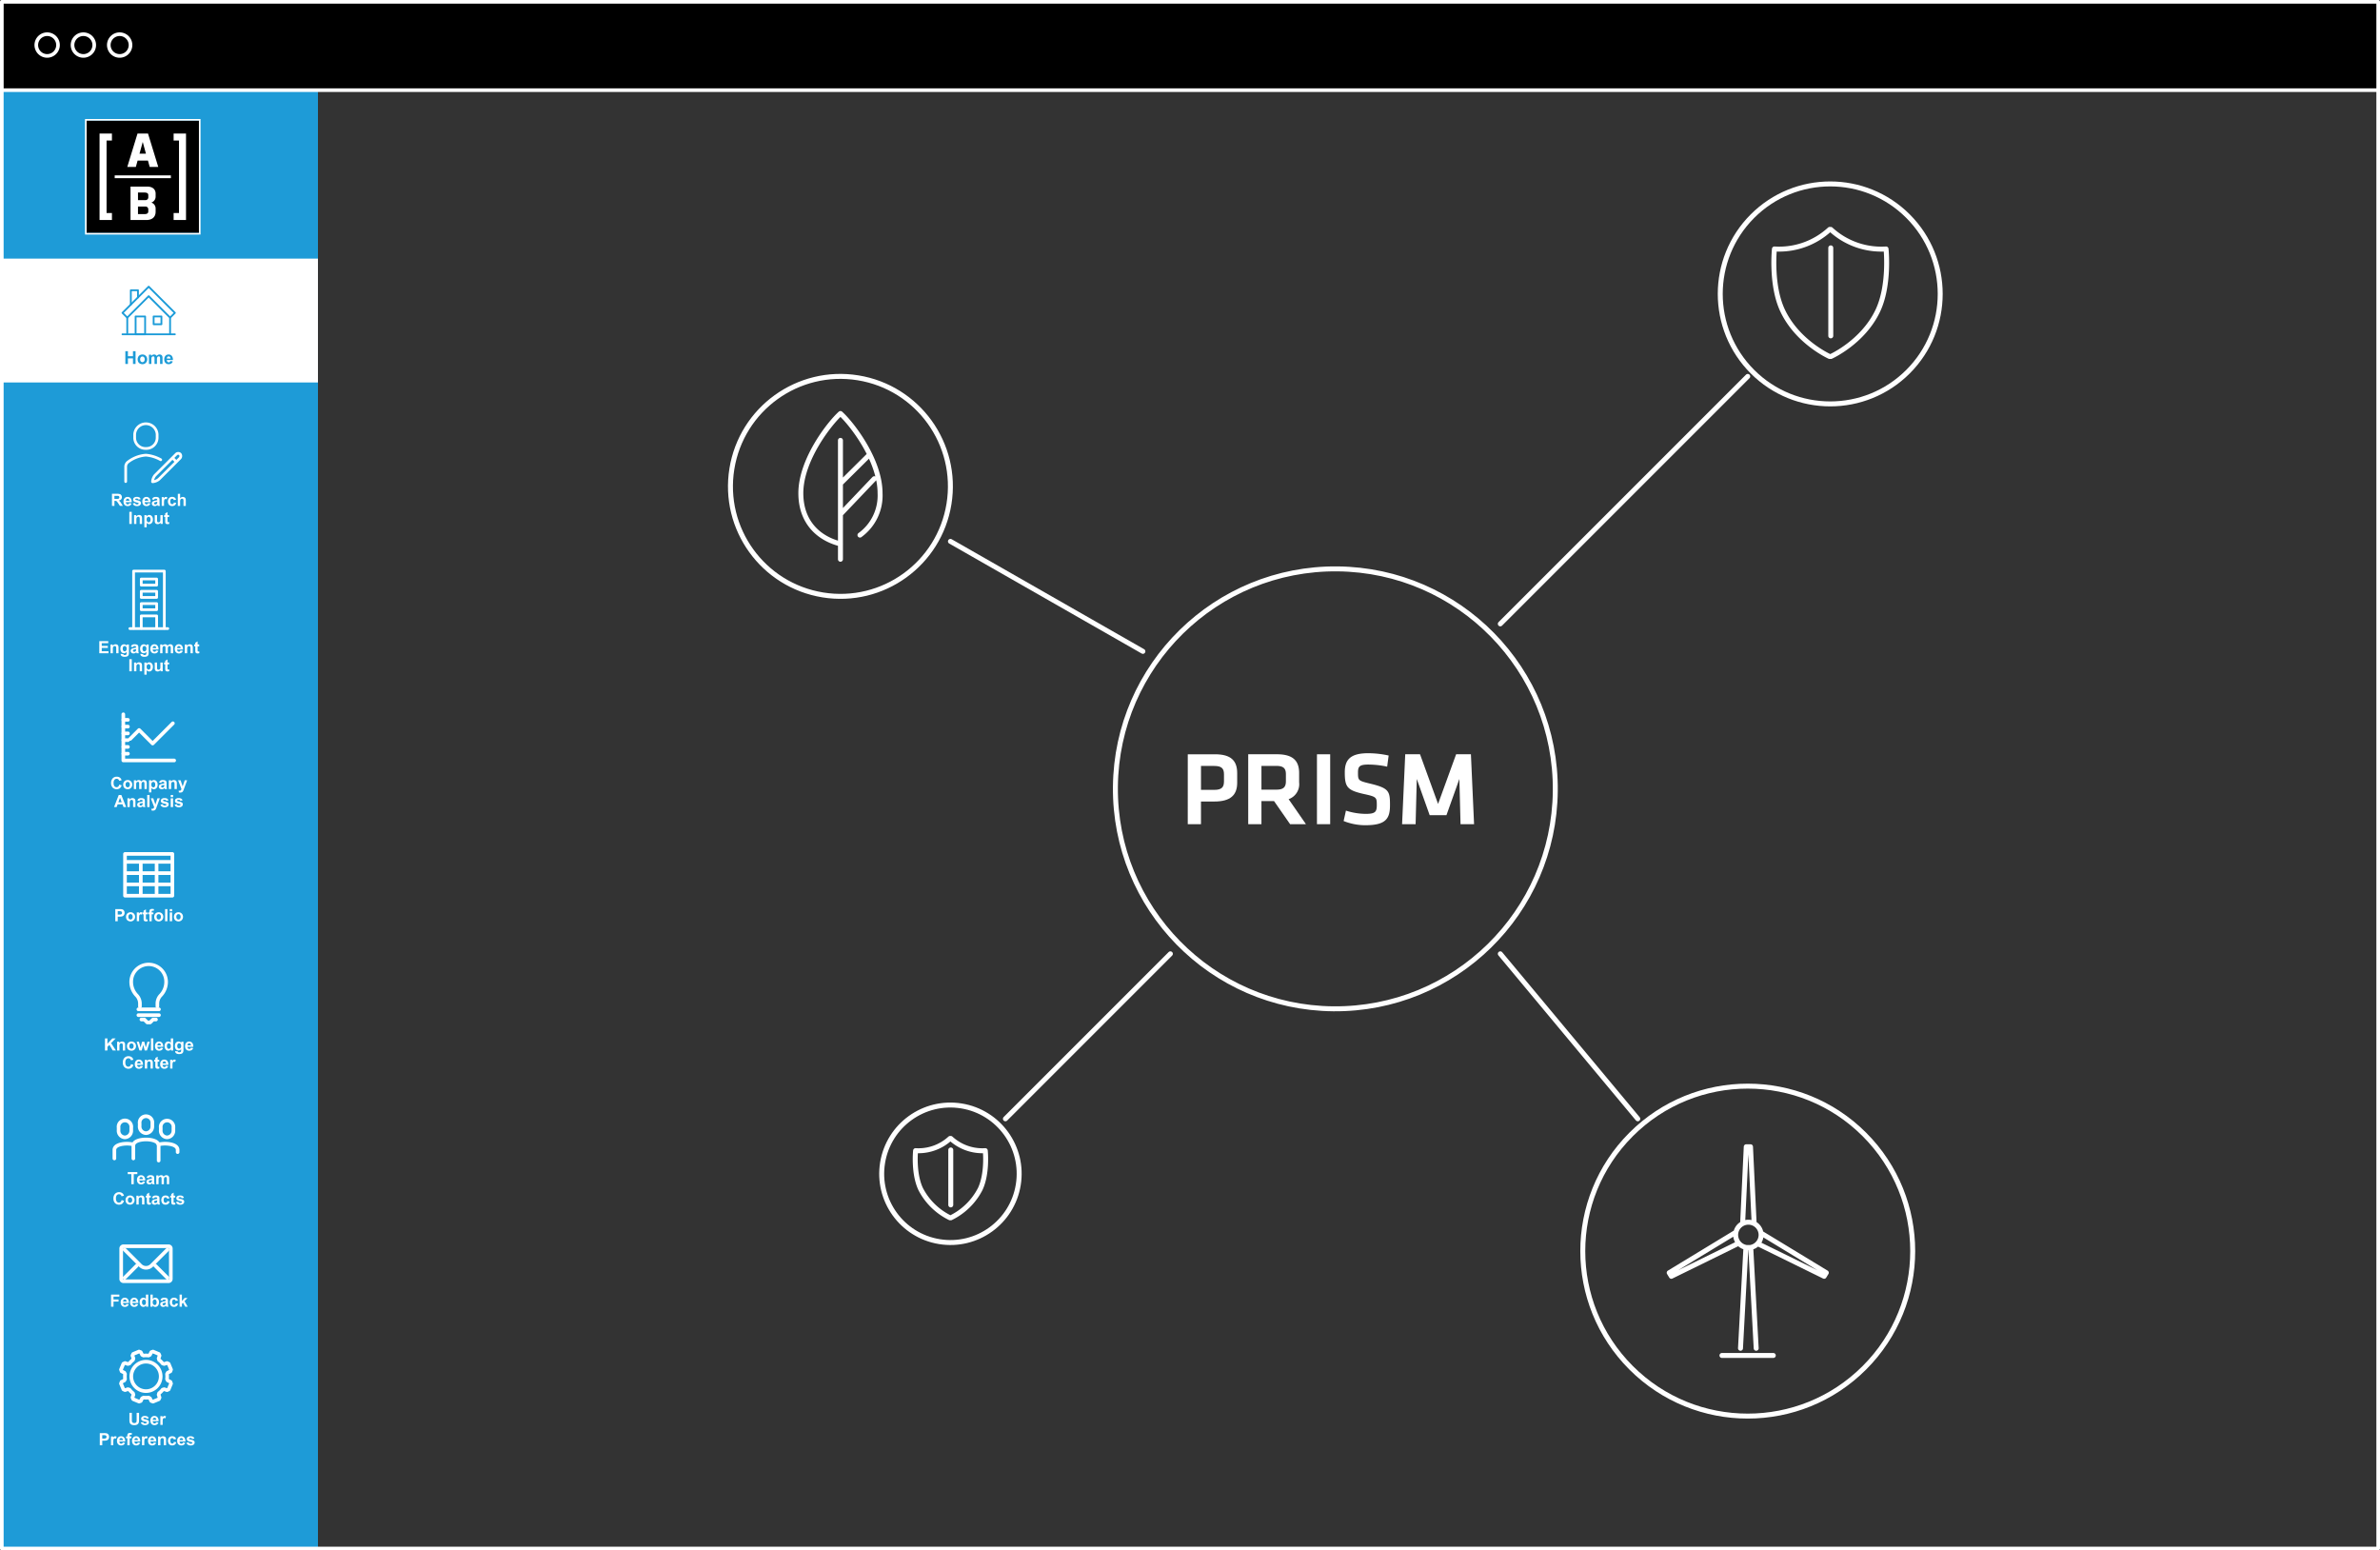 <svg id="Dashboard_Graphic" data-name="Dashboard Graphic" xmlns="http://www.w3.org/2000/svg" xmlns:xlink="http://www.w3.org/1999/xlink" width="480" height="312.64" viewBox="0 0 480 312.64">
  <rect x="0" y="0" width="480" height="312.64" fill="#333333" stroke="none"/>
  <defs>
    <clipPath id="clip-path">
      <rect id="Rectangle_2306" data-name="Rectangle 2306" width="480" height="312.64" fill="none"/>
    </clipPath>
    <clipPath id="clip-path-2">
      <rect id="Rectangle_2308" data-name="Rectangle 2308" width="25.812" height="23.31" fill="none"/>
    </clipPath>
  </defs>
  <rect id="Rectangle_2303" data-name="Rectangle 2303" width="479.269" height="17.446" transform="translate(0.731 0.731)"/>
  <rect id="Rectangle_2304" data-name="Rectangle 2304" width="63.759" height="294.097" transform="translate(0.365 18.177)" fill="#1e9bd7"/>
  <rect id="Rectangle_2305" data-name="Rectangle 2305" width="63.759" height="24.975" transform="translate(0.365 52.153)" fill="#fff"/>
  <g id="Group_7722" data-name="Group 7722">
    <g id="Group_7721" data-name="Group 7721" clip-path="url(#clip-path)">
      <path id="Path_19485" data-name="Path 19485" d="M76.462,146.6a.183.183,0,0,1-.183-.183v-3.156a.183.183,0,1,1,.366,0v3.156a.183.183,0,0,1-.183.183" transform="translate(-42.16 -79.079)" fill="#1b9bd8"/>
      <path id="Path_19486" data-name="Path 19486" d="M58.766,133.707a.183.183,0,0,1-.183-.183v-2.88a.183.183,0,0,1,.183-.183h1.44a.183.183,0,0,1,.183.183v1.44a.183.183,0,0,1-.366,0v-1.257H58.949v2.7a.183.183,0,0,1-.183.183" transform="translate(-32.38 -72.108)" fill="#1b9bd8"/>
      <path id="Path_19487" data-name="Path 19487" d="M57.156,146.327a.183.183,0,0,1-.183-.183v-3.156a.183.183,0,0,1,.366,0v3.156a.183.183,0,0,1-.183.183" transform="translate(-31.49 -78.931)" fill="#1b9bd8"/>
      <path id="Path_19488" data-name="Path 19488" d="M64.61,135.457a.183.183,0,0,1-.129-.054l-4.191-4.191L56.1,135.4a.183.183,0,0,1-.259,0l-.96-.96a.183.183,0,0,1,0-.259l5.281-5.28a.183.183,0,0,1,.259,0l5.281,5.28a.183.183,0,0,1,0,.259l-.96.96a.182.182,0,0,1-.129.054m-4.32-4.686a.182.182,0,0,1,.129.054l4.191,4.191.7-.7-5.022-5.022-5.022,5.022.7.7,4.191-4.191a.182.182,0,0,1,.129-.054" transform="translate(-30.303 -71.218)" fill="#1b9bd8"/>
      <path id="Path_19489" data-name="Path 19489" d="M62.833,146.235h-1.92a.183.183,0,0,1-.183-.183v-3.6a.183.183,0,0,1,.183-.183h1.92a.183.183,0,0,1,.182.183v3.6a.183.183,0,0,1-.182.183M61.1,145.87H62.65v-3.235H61.1Z" transform="translate(-33.566 -78.634)" fill="#1b9bd8"/>
      <path id="Path_19490" data-name="Path 19490" d="M65.571,150.684H55.009a.183.183,0,0,1,0-.366H65.571a.183.183,0,0,1,0,.366" transform="translate(-30.304 -83.083)" fill="#1b9bd8"/>
      <path id="Path_19491" data-name="Path 19491" d="M70.619,144.208H69.046a.183.183,0,0,1-.183-.183v-1.573a.183.183,0,0,1,.183-.183h1.573a.183.183,0,0,1,.182.183v1.573a.183.183,0,0,1-.182.183m-1.39-.366h1.207v-1.207H69.228Z" transform="translate(-38.062 -78.634)" fill="#1b9bd8"/>
      <path id="Path_19492" data-name="Path 19492" d="M56.516,160.912v-2.577h.52v1.014h1.02v-1.014h.52v2.577h-.52v-1.127h-1.02v1.127Z" transform="translate(-31.237 -87.514)" fill="#1d9bd7"/>
      <path id="Path_19493" data-name="Path 19493" d="M62.061,160.778a1.009,1.009,0,0,1,.121-.476.835.835,0,0,1,.344-.352,1.02,1.02,0,0,1,.5-.121.932.932,0,0,1,.694.275.95.95,0,0,1,.271.7.962.962,0,0,1-.274.7.923.923,0,0,1-.688.278,1.084,1.084,0,0,1-.49-.116.8.8,0,0,1-.354-.34,1.133,1.133,0,0,1-.121-.546m.506.026a.617.617,0,0,0,.132.425.43.43,0,0,0,.649,0,.627.627,0,0,0,.131-.429.616.616,0,0,0-.131-.422.431.431,0,0,0-.649,0,.617.617,0,0,0-.132.425" transform="translate(-34.302 -88.34)" fill="#1d9bd7"/>
      <path id="Path_19494" data-name="Path 19494" d="M67.151,159.871h.455v.255a.732.732,0,0,1,.582-.3.628.628,0,0,1,.311.074.568.568,0,0,1,.216.223.86.86,0,0,1,.266-.223.652.652,0,0,1,.3-.074.68.68,0,0,1,.348.083.512.512,0,0,1,.212.246,1.053,1.053,0,0,1,.051.386v1.194H69.4v-1.067a.791.791,0,0,0-.051-.358.234.234,0,0,0-.211-.106.337.337,0,0,0-.2.063.353.353,0,0,0-.132.186,1.339,1.339,0,0,0-.04.386v.9H68.28v-1.023a1.4,1.4,0,0,0-.027-.352.226.226,0,0,0-.081-.118.262.262,0,0,0-.15-.038.362.362,0,0,0-.206.061.336.336,0,0,0-.131.178,1.322,1.322,0,0,0-.039.385v.907h-.494Z" transform="translate(-37.115 -88.34)" fill="#1d9bd7"/>
      <path id="Path_19495" data-name="Path 19495" d="M75.294,161.143l.492.083a.811.811,0,0,1-.3.412.885.885,0,0,1-.513.141.834.834,0,0,1-.721-.318,1.065,1.065,0,0,1-.185-.643,1.032,1.032,0,0,1,.242-.727.8.8,0,0,1,.614-.263.829.829,0,0,1,.658.275,1.22,1.22,0,0,1,.23.843H74.575a.5.5,0,0,0,.119.342.374.374,0,0,0,.284.123.3.3,0,0,0,.2-.064.388.388,0,0,0,.119-.2m.028-.5a.473.473,0,0,0-.111-.326.356.356,0,0,0-.524.006.457.457,0,0,0-.1.32Z" transform="translate(-40.939 -88.339)" fill="#1d9bd7"/>
      <path id="Path_19496" data-name="Path 19496" d="M18.1,19.713a2.555,2.555,0,1,1,2.555-2.555A2.558,2.558,0,0,1,18.1,19.713m0-4.378a1.823,1.823,0,1,0,1.823,1.823A1.826,1.826,0,0,0,18.1,15.335" transform="translate(-8.59 -8.072)" fill="#fff"/>
      <path id="Path_19497" data-name="Path 19497" d="M34.448,19.713A2.555,2.555,0,1,1,37,17.158a2.558,2.558,0,0,1-2.555,2.555m0-4.378a1.823,1.823,0,1,0,1.823,1.823,1.826,1.826,0,0,0-1.823-1.823" transform="translate(-17.628 -8.072)" fill="#fff"/>
      <path id="Path_19498" data-name="Path 19498" d="M50.8,19.713a2.555,2.555,0,1,1,2.555-2.555A2.558,2.558,0,0,1,50.8,19.713m0-4.378a1.823,1.823,0,1,0,1.823,1.823A1.826,1.826,0,0,0,50.8,15.335" transform="translate(-26.666 -8.072)" fill="#fff"/>
    </g>
  </g>
  <g id="Group_7724" data-name="Group 7724" transform="translate(17.144 23.988)">
    <g id="Group_7723" data-name="Group 7723" clip-path="url(#clip-path-2)">
      <rect id="Rectangle_2307" data-name="Rectangle 2307" width="22.656" height="22.655" transform="translate(0.323 0.331)"/>
      <path id="Path_19499" data-name="Path 19499" d="M38.328,76.95h23.3v-23.3h-23.3Zm22.979-.323H38.652V53.972H61.307ZM44.316,65.016H55.644v.566H44.316Zm4.265-1.7H46.855l2.065-6.737h2.109l.018.041,2.056,6.7H51.378l-.357-1.29H48.938Zm.741-2.675h1.294l-.643-2.361ZM56.2,56.577v1.416h1.082V72.605H56.2v1.416h2.5V56.577Zm-14.938,0V74.021h2.5V72.605H42.677V57.993H43.76V56.577ZM52.57,68.727V69.3a1.256,1.256,0,0,1-.864,1.2,1.258,1.258,0,0,1,.864,1.2v.652c0,.945-.559,1.669-1.894,1.669h-3.17V67.284H50.9c1.066,0,1.674.558,1.674,1.443m-3.558,1.281h1.463a.563.563,0,0,0,.615-.6v-.386c0-.452-.354-.543-.826-.543H49.012ZM51.09,71.9a.563.563,0,0,0-.615-.6H49.013v1.529h1.251c.472,0,.826-.092.826-.543Z" transform="translate(-38.328 -53.64)" fill="#fff"/>
    </g>
  </g>
  <g id="Group_7726" data-name="Group 7726">
    <g id="Group_7728" data-name="Group 7728">
      <path id="Path_19500" data-name="Path 19500" d="M479.635,312.64H.366A.366.366,0,0,1,0,312.274V.365A.366.366,0,0,1,.366,0H479.635A.366.366,0,0,1,480,.365V312.274a.366.366,0,0,1-.365.366m-478.9-.731H479.269V.731H.731Z" fill="#fff"/>
      <path id="Path_19501" data-name="Path 19501" d="M479.635,40.553H.366a.366.366,0,1,1,0-.731H479.635a.366.366,0,1,1,0,.731" transform="translate(0 -22.01)" fill="#fff"/>
      <path id="Path_19502" data-name="Path 19502" d="M65.467,393.339H55.912a.366.366,0,0,1-.366-.366v-8.417a.366.366,0,0,1,.366-.366h9.555a.366.366,0,0,1,.365.366v8.417a.366.366,0,0,1-.365.366m-9.189-.731H65.1v-7.686H56.278Z" transform="translate(-30.701 -212.347)" fill="#fff"/>
      <path id="Path_19503" data-name="Path 19503" d="M65.575,388.482H56.93a.366.366,0,1,1,0-.731h8.645a.366.366,0,0,1,0,.731" transform="translate(-31.264 -214.315)" fill="#fff"/>
      <path id="Path_19504" data-name="Path 19504" d="M65.575,393.568H56.93a.366.366,0,1,1,0-.731h8.645a.366.366,0,0,1,0,.731" transform="translate(-31.264 -217.126)" fill="#fff"/>
      <path id="Path_19505" data-name="Path 19505" d="M65.575,398.654H56.93a.366.366,0,1,1,0-.731h8.645a.366.366,0,0,1,0,.731" transform="translate(-31.264 -219.937)" fill="#fff"/>
      <path id="Path_19506" data-name="Path 19506" d="M70.153,395.414a.366.366,0,0,1-.366-.366v-5.914a.366.366,0,1,1,.732,0v5.914a.366.366,0,0,1-.366.366" transform="translate(-38.572 -214.877)" fill="#fff"/>
      <path id="Path_19507" data-name="Path 19507" d="M63.033,395.414a.366.366,0,0,1-.366-.366v-5.914a.366.366,0,1,1,.732,0v5.914a.366.366,0,0,1-.366.366" transform="translate(-34.637 -214.877)" fill="#fff"/>
      <path id="Path_19508" data-name="Path 19508" d="M51.984,412.322v-2.443h.792a2.856,2.856,0,0,1,.586.037.639.639,0,0,1,.352.239.756.756,0,0,1,.142.475.8.8,0,0,1-.082.378.668.668,0,0,1-.207.241.73.73,0,0,1-.256.116,2.829,2.829,0,0,1-.512.035h-.322v.921Zm.493-2.029v.693h.27a1.277,1.277,0,0,0,.39-.038.323.323,0,0,0,.154-.12.327.327,0,0,0,.056-.19.316.316,0,0,0-.079-.22.339.339,0,0,0-.2-.108,2.363,2.363,0,0,0-.355-.017Z" transform="translate(-28.732 -226.546)" fill="#fff"/>
      <path id="Path_19509" data-name="Path 19509" d="M56.823,412.194a.961.961,0,0,1,.115-.452.792.792,0,0,1,.326-.333.968.968,0,0,1,.471-.115.885.885,0,0,1,.658.261.9.9,0,0,1,.256.659.912.912,0,0,1-.259.666.875.875,0,0,1-.652.264,1.027,1.027,0,0,1-.464-.11.754.754,0,0,1-.336-.322,1.075,1.075,0,0,1-.115-.517m.48.025a.587.587,0,0,0,.125.4.409.409,0,0,0,.616,0,.594.594,0,0,0,.124-.407.582.582,0,0,0-.124-.4.409.409,0,0,0-.616,0,.585.585,0,0,0-.125.4" transform="translate(-31.407 -227.328)" fill="#fff"/>
      <path id="Path_19510" data-name="Path 19510" d="M62.149,413.1h-.468v-1.769h.435v.252a.764.764,0,0,1,.2-.235.368.368,0,0,1,.2-.057.593.593,0,0,1,.308.089l-.145.408a.412.412,0,0,0-.22-.077.259.259,0,0,0-.166.055.369.369,0,0,0-.108.2,2.8,2.8,0,0,0-.039.593Z" transform="translate(-34.092 -227.328)" fill="#fff"/>
      <path id="Path_19511" data-name="Path 19511" d="M65.268,410.612v.373h-.32v.713a1.761,1.761,0,0,0,.009.252.1.1,0,0,0,.042.06.136.136,0,0,0,.079.023.608.608,0,0,0,.188-.045l.04.363a.924.924,0,0,1-.369.07.591.591,0,0,1-.229-.043.332.332,0,0,1-.149-.11.43.43,0,0,1-.066-.182,2.213,2.213,0,0,1-.015-.33v-.772h-.215v-.373h.215v-.352l.47-.273v.625Z" transform="translate(-35.519 -226.605)" fill="#fff"/>
      <path id="Path_19512" data-name="Path 19512" d="M66.777,410.5h.26v-.133a.883.883,0,0,1,.047-.333.377.377,0,0,1,.175-.179.673.673,0,0,1,.322-.069,1.306,1.306,0,0,1,.391.06l-.063.327a.939.939,0,0,0-.215-.026.19.19,0,0,0-.145.047.275.275,0,0,0-.044.182v.125h.35v.368h-.35v1.4h-.468v-1.4h-.26Z" transform="translate(-36.909 -226.494)" fill="#fff"/>
      <path id="Path_19513" data-name="Path 19513" d="M69.534,412.194a.961.961,0,0,1,.115-.452.792.792,0,0,1,.326-.333.968.968,0,0,1,.471-.115.885.885,0,0,1,.658.261.9.9,0,0,1,.256.659.912.912,0,0,1-.259.666.875.875,0,0,1-.652.264,1.027,1.027,0,0,1-.464-.11.754.754,0,0,1-.336-.322,1.075,1.075,0,0,1-.115-.517m.48.025a.587.587,0,0,0,.125.4.409.409,0,0,0,.616,0,.594.594,0,0,0,.124-.407.582.582,0,0,0-.124-.4.409.409,0,0,0-.616,0,.585.585,0,0,0-.125.4" transform="translate(-38.432 -227.328)" fill="#fff"/>
      <rect id="Rectangle_2309" data-name="Rectangle 2309" width="0.468" height="2.443" transform="translate(33.295 183.333)" fill="#fff"/>
      <path id="Path_19514" data-name="Path 19514" d="M76.556,409.879h.468v.433h-.468Zm0,.673h.468v1.769h-.468Z" transform="translate(-42.314 -226.546)" fill="#fff"/>
      <path id="Path_19515" data-name="Path 19515" d="M78.433,412.194a.961.961,0,0,1,.115-.452.792.792,0,0,1,.326-.333.968.968,0,0,1,.471-.115.885.885,0,0,1,.658.261.9.9,0,0,1,.256.659.912.912,0,0,1-.259.666.875.875,0,0,1-.652.264,1.027,1.027,0,0,1-.464-.11.754.754,0,0,1-.336-.322,1.075,1.075,0,0,1-.115-.517m.48.025a.587.587,0,0,0,.125.4.409.409,0,0,0,.616,0,.594.594,0,0,0,.124-.407.582.582,0,0,0-.124-.4.409.409,0,0,0-.616,0,.585.585,0,0,0-.125.4" transform="translate(-43.351 -227.328)" fill="#fff"/>
      <path id="Path_19516" data-name="Path 19516" d="M62.751,330.077a.364.364,0,0,1-.259-.107L60.021,327.5l-1.561,1.561a.366.366,0,0,1-.517-.517l1.82-1.82a.366.366,0,0,1,.517,0l2.471,2.471,3.836-3.836a.366.366,0,0,1,.517.517l-4.095,4.095a.365.365,0,0,1-.259.107" transform="translate(-31.966 -179.771)" fill="#fff"/>
      <path id="Path_19517" data-name="Path 19517" d="M65.387,331.242H55.149a.366.366,0,0,1-.365-.366v-9.327a.366.366,0,0,1,.731,0v8.962h9.872a.366.366,0,1,1,0,.731" transform="translate(-30.28 -177.522)" fill="#fff"/>
      <path id="Path_19518" data-name="Path 19518" d="M56.06,339.715h-.91a.366.366,0,0,1,0-.731h.91a.366.366,0,1,1,0,.731" transform="translate(-30.28 -187.361)" fill="#fff"/>
      <path id="Path_19519" data-name="Path 19519" d="M56.06,336.663h-.91a.366.366,0,0,1,0-.731h.91a.366.366,0,1,1,0,.731" transform="translate(-30.28 -185.674)" fill="#fff"/>
      <path id="Path_19520" data-name="Path 19520" d="M56.06,333.612h-.91a.366.366,0,0,1,0-.731h.91a.366.366,0,1,1,0,.731" transform="translate(-30.28 -183.988)" fill="#fff"/>
      <path id="Path_19521" data-name="Path 19521" d="M56.06,330.56h-.91a.366.366,0,0,1,0-.731h.91a.366.366,0,1,1,0,.731" transform="translate(-30.28 -182.301)" fill="#fff"/>
      <path id="Path_19522" data-name="Path 19522" d="M56.06,327.508h-.91a.366.366,0,0,1,0-.731h.91a.366.366,0,1,1,0,.731" transform="translate(-30.28 -180.614)" fill="#fff"/>
      <path id="Path_19523" data-name="Path 19523" d="M56.06,324.457h-.91a.366.366,0,0,1,0-.731h.91a.366.366,0,1,1,0,.731" transform="translate(-30.28 -178.928)" fill="#fff"/>
      <path id="Path_19524" data-name="Path 19524" d="M51.74,351.77l.478.152a1.073,1.073,0,0,1-.366.594,1.149,1.149,0,0,1-1.449-.138,1.272,1.272,0,0,1-.313-.909,1.334,1.334,0,0,1,.315-.947,1.079,1.079,0,0,1,.828-.338,1.016,1.016,0,0,1,.728.265.966.966,0,0,1,.25.45l-.488.117a.5.5,0,0,0-.515-.41.557.557,0,0,0-.441.2.956.956,0,0,0-.169.632,1.022,1.022,0,0,0,.167.66.541.541,0,0,0,.433.2.492.492,0,0,0,.338-.125.726.726,0,0,0,.2-.393" transform="translate(-27.685 -193.552)" fill="#fff"/>
      <path id="Path_19525" data-name="Path 19525" d="M55.543,352.592a.96.96,0,0,1,.115-.452.792.792,0,0,1,.326-.333.968.968,0,0,1,.471-.115.885.885,0,0,1,.658.261.9.9,0,0,1,.256.659.912.912,0,0,1-.259.665.875.875,0,0,1-.652.264,1.027,1.027,0,0,1-.464-.11.754.754,0,0,1-.336-.323,1.075,1.075,0,0,1-.115-.517m.48.025a.587.587,0,0,0,.125.4.409.409,0,0,0,.616,0,.594.594,0,0,0,.124-.407.582.582,0,0,0-.124-.4.409.409,0,0,0-.616,0,.585.585,0,0,0-.125.4" transform="translate(-30.699 -194.385)" fill="#fff"/>
      <path id="Path_19526" data-name="Path 19526" d="M60.368,351.732H60.8v.242a.694.694,0,0,1,.552-.282.6.6,0,0,1,.295.07.541.541,0,0,1,.2.212.826.826,0,0,1,.252-.212.618.618,0,0,1,.288-.07.642.642,0,0,1,.33.079.486.486,0,0,1,.2.233,1.007,1.007,0,0,1,.048.366V353.5H62.5V352.49a.753.753,0,0,0-.048-.34.222.222,0,0,0-.2-.1.318.318,0,0,0-.185.06.331.331,0,0,0-.125.176,1.266,1.266,0,0,0-.038.366v.849h-.468v-.969a1.355,1.355,0,0,0-.025-.333.214.214,0,0,0-.078-.112.243.243,0,0,0-.142-.037.341.341,0,0,0-.2.059.322.322,0,0,0-.124.168,1.251,1.251,0,0,0-.038.365v.859h-.468Z" transform="translate(-33.366 -194.385)" fill="#fff"/>
      <path id="Path_19527" data-name="Path 19527" d="M67.2,351.732h.437v.26a.647.647,0,0,1,.229-.216.63.63,0,0,1,.322-.084.675.675,0,0,1,.523.242.978.978,0,0,1,.215.673,1.01,1.01,0,0,1-.216.689.676.676,0,0,1-.525.246.594.594,0,0,1-.266-.058.894.894,0,0,1-.251-.2v.891H67.2Zm.463.855a.682.682,0,0,0,.118.441.362.362,0,0,0,.289.143.338.338,0,0,0,.271-.131.672.672,0,0,0,.108-.429.641.641,0,0,0-.111-.413.346.346,0,0,0-.277-.135.36.36,0,0,0-.285.132.591.591,0,0,0-.113.393" transform="translate(-37.142 -194.385)" fill="#fff"/>
      <path id="Path_19528" data-name="Path 19528" d="M72.087,352.272l-.424-.076a.659.659,0,0,1,.246-.38.9.9,0,0,1,.52-.123,1.123,1.123,0,0,1,.467.074.464.464,0,0,1,.216.188.967.967,0,0,1,.062.419l0,.547a1.875,1.875,0,0,0,.023.344,1,1,0,0,0,.084.238h-.463c-.013-.031-.027-.077-.045-.138-.008-.028-.013-.046-.017-.055a.846.846,0,0,1-.256.175.737.737,0,0,1-.292.058.6.6,0,0,1-.431-.148.494.494,0,0,1-.157-.375.5.5,0,0,1,.072-.267.467.467,0,0,1,.2-.18,1.579,1.579,0,0,1,.372-.109,2.553,2.553,0,0,0,.455-.115V352.3a.242.242,0,0,0-.067-.193.4.4,0,0,0-.251-.057.333.333,0,0,0-.2.049.341.341,0,0,0-.114.172m.627.38a2.872,2.872,0,0,1-.285.072.856.856,0,0,0-.255.082.2.2,0,0,0-.092.165.231.231,0,0,0,.073.17.257.257,0,0,0,.187.071.4.4,0,0,0,.242-.083.3.3,0,0,0,.111-.155.934.934,0,0,0,.018-.229Z" transform="translate(-39.582 -194.385)" fill="#fff"/>
      <path id="Path_19529" data-name="Path 19529" d="M77.738,353.5H77.27v-.9a1.388,1.388,0,0,0-.03-.371.257.257,0,0,0-.1-.131.276.276,0,0,0-.162-.047.377.377,0,0,0-.218.067.335.335,0,0,0-.132.177,1.529,1.529,0,0,0-.036.406v.8h-.468v-1.769h.435v.26a.709.709,0,0,1,.583-.3.7.7,0,0,1,.283.056.472.472,0,0,1,.194.142.516.516,0,0,1,.092.2,1.484,1.484,0,0,1,.025.315Z" transform="translate(-42.075 -194.385)" fill="#fff"/>
      <path id="Path_19530" data-name="Path 19530" d="M80.3,351.781h.5l.423,1.256.413-1.256h.485l-.625,1.7-.112.308a1.262,1.262,0,0,1-.117.237.525.525,0,0,1-.128.132.545.545,0,0,1-.178.079.911.911,0,0,1-.239.029,1.22,1.22,0,0,1-.265-.029l-.042-.366a1.055,1.055,0,0,0,.2.022.293.293,0,0,0,.242-.1.658.658,0,0,0,.12-.244Z" transform="translate(-44.381 -194.434)" fill="#fff"/>
      <path id="Path_19531" data-name="Path 19531" d="M53.869,360.858h-.537l-.213-.555h-.976l-.2.555h-.523l.951-2.443h.521Zm-.908-.967-.337-.907-.33.907Z" transform="translate(-28.419 -198.101)" fill="#fff"/>
      <path id="Path_19532" data-name="Path 19532" d="M59.08,361.64h-.468v-.9a1.361,1.361,0,0,0-.03-.371.256.256,0,0,0-.1-.131.277.277,0,0,0-.163-.047.378.378,0,0,0-.218.067.332.332,0,0,0-.132.177,1.523,1.523,0,0,0-.036.406v.8h-.468V359.87H57.9v.26a.71.71,0,0,1,.583-.3.7.7,0,0,1,.283.056.474.474,0,0,1,.195.143.508.508,0,0,1,.092.2,1.449,1.449,0,0,1,.026.315Z" transform="translate(-31.763 -198.883)" fill="#fff"/>
      <path id="Path_19533" data-name="Path 19533" d="M62.333,360.41l-.424-.077a.659.659,0,0,1,.246-.38.9.9,0,0,1,.52-.123,1.124,1.124,0,0,1,.467.074.464.464,0,0,1,.216.188.967.967,0,0,1,.062.419l0,.547a1.875,1.875,0,0,0,.023.344,1,1,0,0,0,.084.238h-.463c-.013-.031-.027-.077-.045-.138-.008-.028-.013-.046-.017-.055a.846.846,0,0,1-.256.175.737.737,0,0,1-.292.058.6.6,0,0,1-.431-.148.494.494,0,0,1-.157-.375.5.5,0,0,1,.072-.267.467.467,0,0,1,.2-.18,1.578,1.578,0,0,1,.372-.109,2.562,2.562,0,0,0,.455-.115v-.047a.242.242,0,0,0-.067-.193.4.4,0,0,0-.251-.057.333.333,0,0,0-.2.049.341.341,0,0,0-.114.172m.627.38a2.858,2.858,0,0,1-.285.072.855.855,0,0,0-.255.082.2.2,0,0,0-.092.165.23.23,0,0,0,.073.17.256.256,0,0,0,.187.072.4.4,0,0,0,.242-.083.3.3,0,0,0,.111-.155.935.935,0,0,0,.018-.229Z" transform="translate(-34.191 -198.883)" fill="#fff"/>
      <rect id="Rectangle_2310" data-name="Rectangle 2310" width="0.468" height="2.443" transform="translate(29.69 160.314)" fill="#fff"/>
      <path id="Path_19534" data-name="Path 19534" d="M68,359.919h.5l.423,1.256.413-1.256h.485l-.625,1.7-.112.308a1.263,1.263,0,0,1-.117.237.525.525,0,0,1-.128.132.546.546,0,0,1-.178.079.91.91,0,0,1-.239.029,1.218,1.218,0,0,1-.265-.029l-.042-.366a1.047,1.047,0,0,0,.2.022.293.293,0,0,0,.242-.1.658.658,0,0,0,.12-.244Z" transform="translate(-37.586 -198.932)" fill="#fff"/>
      <path id="Path_19535" data-name="Path 19535" d="M72.372,361.135l.47-.072a.347.347,0,0,0,.122.208.41.41,0,0,0,.257.071.461.461,0,0,0,.273-.067.148.148,0,0,0,.062-.125.123.123,0,0,0-.034-.089.381.381,0,0,0-.157-.062,2.525,2.525,0,0,1-.718-.228.456.456,0,0,1-.21-.4.491.491,0,0,1,.182-.386.85.85,0,0,1,.564-.157.982.982,0,0,1,.539.119.6.6,0,0,1,.243.35l-.441.082a.272.272,0,0,0-.107-.158.393.393,0,0,0-.226-.055.507.507,0,0,0-.265.052.111.111,0,0,0-.054.1.1.1,0,0,0,.047.085,1.769,1.769,0,0,0,.437.132,1.3,1.3,0,0,1,.522.208.433.433,0,0,1,.146.348.533.533,0,0,1-.2.418.9.9,0,0,1-.6.175.987.987,0,0,1-.573-.147.675.675,0,0,1-.276-.4" transform="translate(-40.001 -198.883)" fill="#fff"/>
      <path id="Path_19536" data-name="Path 19536" d="M76.984,358.415h.468v.433h-.468Zm0,.673h.468v1.77h-.468Z" transform="translate(-42.55 -198.101)" fill="#fff"/>
      <path id="Path_19537" data-name="Path 19537" d="M78.735,361.135l.47-.072a.346.346,0,0,0,.122.208.41.41,0,0,0,.257.071.461.461,0,0,0,.273-.067.148.148,0,0,0,.062-.125.123.123,0,0,0-.034-.089.381.381,0,0,0-.157-.062,2.525,2.525,0,0,1-.718-.228.456.456,0,0,1-.21-.4.491.491,0,0,1,.182-.386.85.85,0,0,1,.564-.157.982.982,0,0,1,.539.119.6.6,0,0,1,.243.35l-.441.082a.272.272,0,0,0-.107-.158.393.393,0,0,0-.226-.055.507.507,0,0,0-.265.052.111.111,0,0,0-.054.1.1.1,0,0,0,.047.085,1.77,1.77,0,0,0,.437.132,1.3,1.3,0,0,1,.522.208.433.433,0,0,1,.146.348.533.533,0,0,1-.2.418.9.9,0,0,1-.6.175.987.987,0,0,1-.573-.147.674.674,0,0,1-.276-.4" transform="translate(-43.518 -198.883)" fill="#fff"/>
      <path id="Path_19538" data-name="Path 19538" d="M65.073,460.156h-.587a.366.366,0,0,1-.259-.107l-.479-.479h-.435a.366.366,0,0,1,0-.732H63.9a.364.364,0,0,1,.259.107l.479.479h.284l.479-.479a.366.366,0,0,1,.259-.107h.587a.366.366,0,0,1,0,.732h-.435l-.479.479a.364.364,0,0,1-.259.107" transform="translate(-34.792 -253.606)" fill="#fff"/>
      <path id="Path_19539" data-name="Path 19539" d="M66.108,454.979H62a.366.366,0,1,1,0-.731h4.107a.366.366,0,1,1,0,.731" transform="translate(-34.067 -251.069)" fill="#fff"/>
      <path id="Path_19540" data-name="Path 19540" d="M66.108,457.6H62a.366.366,0,1,1,0-.731h4.107a.366.366,0,1,1,0,.731" transform="translate(-34.067 -252.519)" fill="#fff"/>
      <path id="Path_19541" data-name="Path 19541" d="M64,443.156a.366.366,0,0,1-.366-.366V442.2a2.769,2.769,0,0,1,.81-1.939,3.562,3.562,0,0,0,.95-2.457,3.154,3.154,0,1,0-6.309,0,3.571,3.571,0,0,0,.959,2.469,2.756,2.756,0,0,1,.8,1.927v.59a.366.366,0,1,1-.731,0V442.2a2.034,2.034,0,0,0-.6-1.423,4.3,4.3,0,0,1-1.163-2.979,3.886,3.886,0,0,1,7.771,0,4.3,4.3,0,0,1-1.154,2.967,2.046,2.046,0,0,0-.606,1.436v.583a.366.366,0,0,1-.366.366" transform="translate(-32.255 -239.832)" fill="#fff"/>
      <path id="Path_19542" data-name="Path 19542" d="M47.333,470.608v-2.443h.493v1.085l1-1.085h.663l-.92.951.97,1.491H48.9l-.671-1.146-.4.408v.738Z" transform="translate(-26.162 -258.761)" fill="#fff"/>
      <path id="Path_19543" data-name="Path 19543" d="M54.426,471.39h-.468v-.9a1.388,1.388,0,0,0-.03-.371.257.257,0,0,0-.1-.131.276.276,0,0,0-.162-.047.377.377,0,0,0-.218.067.336.336,0,0,0-.132.177,1.529,1.529,0,0,0-.036.406v.8h-.468V469.62h.435v.26a.709.709,0,0,1,.583-.3.7.7,0,0,1,.283.056.472.472,0,0,1,.194.142.516.516,0,0,1,.092.2,1.484,1.484,0,0,1,.025.315Z" transform="translate(-29.19 -259.543)" fill="#fff"/>
      <path id="Path_19544" data-name="Path 19544" d="M57.238,470.48a.96.96,0,0,1,.115-.452.792.792,0,0,1,.326-.333.968.968,0,0,1,.471-.115.885.885,0,0,1,.658.261.9.9,0,0,1,.256.659.912.912,0,0,1-.259.666.875.875,0,0,1-.652.264,1.027,1.027,0,0,1-.464-.11.753.753,0,0,1-.336-.322,1.075,1.075,0,0,1-.115-.517m.48.025a.587.587,0,0,0,.125.4.409.409,0,0,0,.616,0,.594.594,0,0,0,.124-.407.582.582,0,0,0-.124-.4.409.409,0,0,0-.616,0,.585.585,0,0,0-.125.4" transform="translate(-31.636 -259.543)" fill="#fff"/>
      <path id="Path_19545" data-name="Path 19545" d="M62.186,471.439l-.56-1.769h.455l.332,1.159.305-1.159h.451l.295,1.159.338-1.159h.462l-.568,1.769h-.45l-.3-1.138-.3,1.138Z" transform="translate(-34.062 -259.593)" fill="#fff"/>
      <rect id="Rectangle_2311" data-name="Rectangle 2311" width="0.468" height="2.443" transform="translate(30.449 209.404)" fill="#fff"/>
      <path id="Path_19546" data-name="Path 19546" d="M71.051,470.827l.467.078a.764.764,0,0,1-.284.39.833.833,0,0,1-.486.135.793.793,0,0,1-.683-.3,1.014,1.014,0,0,1-.175-.61.978.978,0,0,1,.23-.689.757.757,0,0,1,.581-.25.785.785,0,0,1,.623.261,1.156,1.156,0,0,1,.219.8H70.369a.473.473,0,0,0,.113.324.354.354,0,0,0,.27.116.287.287,0,0,0,.185-.06.371.371,0,0,0,.114-.193m.026-.473a.448.448,0,0,0-.105-.309.322.322,0,0,0-.243-.106.326.326,0,0,0-.253.112.433.433,0,0,0-.1.3Z" transform="translate(-38.629 -259.543)" fill="#fff"/>
      <path id="Path_19547" data-name="Path 19547" d="M75.931,470.608H75.5v-.26a.7.7,0,0,1-.255.225.654.654,0,0,1-.3.074.672.672,0,0,1-.522-.246,1,1,0,0,1-.217-.686.988.988,0,0,1,.212-.684.69.69,0,0,1,.535-.234.663.663,0,0,1,.513.247v-.88h.468Zm-1.25-.923a.811.811,0,0,0,.078.41.354.354,0,0,0,.317.183.345.345,0,0,0,.275-.137.637.637,0,0,0,.113-.411.694.694,0,0,0-.11-.439.361.361,0,0,0-.56,0,.6.6,0,0,0-.113.4" transform="translate(-41.013 -258.761)" fill="#fff"/>
      <path id="Path_19548" data-name="Path 19548" d="M78.925,471.506l.535.065a.186.186,0,0,0,.061.128.355.355,0,0,0,.21.05.551.551,0,0,0,.275-.055.227.227,0,0,0,.093-.118.715.715,0,0,0,.022-.215V471.1a.634.634,0,0,1-.53.286.652.652,0,0,1-.565-.3,1.027,1.027,0,0,1-.163-.593.975.975,0,0,1,.214-.68.691.691,0,0,1,.532-.235.649.649,0,0,1,.542.289v-.248h.438v1.588a1.578,1.578,0,0,1-.051.468.581.581,0,0,1-.145.244.642.642,0,0,1-.249.138,1.318,1.318,0,0,1-.394.05,1.019,1.019,0,0,1-.638-.154.484.484,0,0,1-.188-.391c0-.015,0-.034,0-.056m.418-1.038a.637.637,0,0,0,.109.412.337.337,0,0,0,.269.131.371.371,0,0,0,.29-.134.584.584,0,0,0,.118-.4.62.62,0,0,0-.113-.408.36.36,0,0,0-.287-.134.346.346,0,0,0-.277.131.612.612,0,0,0-.109.4" transform="translate(-43.589 -259.543)" fill="#fff"/>
      <path id="Path_19549" data-name="Path 19549" d="M84.615,470.827l.467.078a.765.765,0,0,1-.284.39.833.833,0,0,1-.486.135.793.793,0,0,1-.683-.3,1.014,1.014,0,0,1-.175-.61.978.978,0,0,1,.23-.689.757.757,0,0,1,.581-.25.785.785,0,0,1,.623.261,1.156,1.156,0,0,1,.219.8H83.933a.473.473,0,0,0,.113.324.354.354,0,0,0,.27.116.287.287,0,0,0,.185-.06.371.371,0,0,0,.114-.193m.026-.473a.448.448,0,0,0-.105-.309.322.322,0,0,0-.243-.106.326.326,0,0,0-.253.112.433.433,0,0,0-.1.3Z" transform="translate(-46.126 -259.543)" fill="#fff"/>
      <path id="Path_19550" data-name="Path 19550" d="M57.037,477.8l.478.152a1.073,1.073,0,0,1-.366.594A1.15,1.15,0,0,1,55.7,478.4a1.272,1.272,0,0,1-.313-.909,1.335,1.335,0,0,1,.315-.947,1.079,1.079,0,0,1,.828-.338,1.016,1.016,0,0,1,.728.265.966.966,0,0,1,.25.45l-.488.117a.5.5,0,0,0-.515-.41.557.557,0,0,0-.441.2.956.956,0,0,0-.169.632,1.022,1.022,0,0,0,.167.66.541.541,0,0,0,.433.2.493.493,0,0,0,.338-.125.726.726,0,0,0,.2-.393" transform="translate(-30.613 -263.208)" fill="#fff"/>
      <path id="Path_19551" data-name="Path 19551" d="M61.939,478.965l.467.078a.764.764,0,0,1-.284.391.833.833,0,0,1-.486.135.792.792,0,0,1-.683-.3,1.014,1.014,0,0,1-.175-.61.978.978,0,0,1,.23-.689.757.757,0,0,1,.581-.25.785.785,0,0,1,.623.261,1.156,1.156,0,0,1,.219.8H61.257a.473.473,0,0,0,.113.324.355.355,0,0,0,.27.116.287.287,0,0,0,.185-.06.371.371,0,0,0,.114-.193m.026-.473a.448.448,0,0,0-.105-.309.322.322,0,0,0-.243-.106.326.326,0,0,0-.253.112.433.433,0,0,0-.1.3Z" transform="translate(-33.592 -264.041)" fill="#fff"/>
      <path id="Path_19552" data-name="Path 19552" d="M66.931,479.528h-.468v-.9a1.388,1.388,0,0,0-.03-.371.259.259,0,0,0-.1-.131.276.276,0,0,0-.162-.047.377.377,0,0,0-.218.067.335.335,0,0,0-.132.177,1.529,1.529,0,0,0-.036.406v.8h-.468v-1.769h.435v.26a.709.709,0,0,1,.583-.3.7.7,0,0,1,.283.056.472.472,0,0,1,.194.142.516.516,0,0,1,.092.2,1.484,1.484,0,0,1,.025.315Z" transform="translate(-36.102 -264.041)" fill="#fff"/>
      <path id="Path_19553" data-name="Path 19553" d="M70.559,477.036v.373h-.32v.713a1.759,1.759,0,0,0,.009.252.1.1,0,0,0,.042.06.136.136,0,0,0,.079.023.608.608,0,0,0,.188-.045l.04.363a.923.923,0,0,1-.369.07A.591.591,0,0,1,70,478.8a.335.335,0,0,1-.149-.11.431.431,0,0,1-.066-.182,2.212,2.212,0,0,1-.015-.33v-.772h-.215v-.373h.215v-.352l.47-.273v.625Z" transform="translate(-38.443 -263.319)" fill="#fff"/>
      <path id="Path_19554" data-name="Path 19554" d="M73.383,478.965l.467.078a.764.764,0,0,1-.284.391.833.833,0,0,1-.486.135.792.792,0,0,1-.683-.3,1.014,1.014,0,0,1-.175-.61.978.978,0,0,1,.23-.689.757.757,0,0,1,.581-.25.785.785,0,0,1,.623.261,1.156,1.156,0,0,1,.219.8H72.7a.473.473,0,0,0,.113.324.355.355,0,0,0,.27.116.287.287,0,0,0,.185-.06.371.371,0,0,0,.114-.193m.026-.473a.448.448,0,0,0-.105-.309.322.322,0,0,0-.243-.106.326.326,0,0,0-.253.112.433.433,0,0,0-.1.3Z" transform="translate(-39.918 -264.041)" fill="#fff"/>
      <path id="Path_19555" data-name="Path 19555" d="M77.193,479.528h-.468v-1.769h.435v.252a.763.763,0,0,1,.2-.235.368.368,0,0,1,.2-.057.593.593,0,0,1,.308.089l-.145.408a.412.412,0,0,0-.22-.077.259.259,0,0,0-.166.055.369.369,0,0,0-.108.2,2.8,2.8,0,0,0-.039.593Z" transform="translate(-42.407 -264.041)" fill="#fff"/>
      <path id="Path_19556" data-name="Path 19556" d="M63.794,506.593h-.014c-.03,0-.059,0-.088-.006a1.7,1.7,0,0,1-1.537-1.851v-.428a1.636,1.636,0,0,1,0-.416,1.653,1.653,0,0,1,3.28.415v.463a.345.345,0,0,1,0,.054,1.7,1.7,0,0,1-1.631,1.77h-.015m0-3.4a.92.92,0,0,0-.912,1.044.447.447,0,0,1,0,.049v.486a.994.994,0,0,0,.218.743.964.964,0,0,0,.657.346l.037,0a.971.971,0,0,0,.913-1.009l0-.05v-.519a.353.353,0,0,1,0-.049.922.922,0,0,0-.79-1.036.953.953,0,0,0-.123-.008" transform="translate(-34.346 -277.716)" fill="#fff"/>
      <path id="Path_19557" data-name="Path 19557" d="M73.3,508.494h-.016l-.085-.006a1.7,1.7,0,0,1-1.539-1.851v-.429a1.636,1.636,0,0,1,0-.416,1.653,1.653,0,0,1,3.279.415v.463a.271.271,0,0,1,0,.053,1.7,1.7,0,0,1-1.631,1.77H73.3m0-3.4a.92.92,0,0,0-.912,1.044.449.449,0,0,1,0,.049v.486a.993.993,0,0,0,.218.743.964.964,0,0,0,.657.346l.037,0a.972.972,0,0,0,.912-1.009l0-.05v-.519a.352.352,0,0,1,0-.049.922.922,0,0,0-.79-1.036.963.963,0,0,0-.123-.008" transform="translate(-39.601 -278.767)" fill="#fff"/>
      <path id="Path_19558" data-name="Path 19558" d="M54.287,508.494h-.016l-.085-.006a1.7,1.7,0,0,1-1.539-1.851v-.429a1.636,1.636,0,0,1,0-.416,1.653,1.653,0,0,1,3.28.415v.463a.234.234,0,0,1,0,.053,1.7,1.7,0,0,1-1.631,1.77h-.015m0-3.4a.92.92,0,0,0-.912,1.044.446.446,0,0,1,0,.049v.486a.993.993,0,0,0,.218.743.964.964,0,0,0,.657.346l.037,0a.972.972,0,0,0,.912-1.009l0-.05v-.519a.354.354,0,0,1,0-.049.922.922,0,0,0-.79-1.036.963.963,0,0,0-.123-.008" transform="translate(-29.091 -278.767)" fill="#fff"/>
      <path id="Path_19559" data-name="Path 19559" d="M64.783,517.9a.366.366,0,0,1-.366-.366V514.56c0-.72-1.43-.91-2.185-.91s-2.186.19-2.186.91v2.552a.366.366,0,0,1-.732,0V514.56c0-1.21,1.507-1.642,2.918-1.642s2.917.432,2.917,1.642v2.977a.366.366,0,0,1-.366.366" transform="translate(-32.784 -283.497)" fill="#fff"/>
      <path id="Path_19560" data-name="Path 19560" d="M74.917,517.253a.366.366,0,0,1-.366-.366v-.425c0-.723-1.425-.912-2.2-.91a5.254,5.254,0,0,0-1.182.135.366.366,0,1,1-.165-.712,6.453,6.453,0,0,1,1.359-.154c1.409,0,2.917.431,2.917,1.642v.425a.366.366,0,0,1-.366.366" transform="translate(-39.09 -284.549)" fill="#fff"/>
      <path id="Path_19561" data-name="Path 19561" d="M51.124,518.529a.366.366,0,0,1-.366-.366v-1.7c0-1.214,1.519-1.655,2.93-1.641a5.957,5.957,0,0,1,1.346.154.366.366,0,0,1-.165.713,5.393,5.393,0,0,0-1.192-.135c-.757,0-2.186.19-2.186.91v1.7a.366.366,0,0,1-.366.366" transform="translate(-28.055 -284.548)" fill="#fff"/>
      <path id="Path_19562" data-name="Path 19562" d="M58.316,530.877v-2.029h-.725v-.413h1.941v.413h-.723v2.029Z" transform="translate(-31.831 -292.073)" fill="#fff"/>
      <path id="Path_19563" data-name="Path 19563" d="M62.925,531.1l.467.078a.764.764,0,0,1-.284.391.833.833,0,0,1-.486.135.792.792,0,0,1-.683-.3,1.014,1.014,0,0,1-.175-.61.977.977,0,0,1,.23-.689.757.757,0,0,1,.581-.25.785.785,0,0,1,.623.261,1.156,1.156,0,0,1,.219.8H62.243a.473.473,0,0,0,.113.324.355.355,0,0,0,.27.116.287.287,0,0,0,.185-.06.371.371,0,0,0,.114-.193m.026-.473a.448.448,0,0,0-.105-.309.322.322,0,0,0-.243-.106.326.326,0,0,0-.253.112.433.433,0,0,0-.1.3Z" transform="translate(-34.137 -292.855)" fill="#fff"/>
      <path id="Path_19564" data-name="Path 19564" d="M66.509,530.43l-.424-.076a.659.659,0,0,1,.246-.38.9.9,0,0,1,.52-.123,1.124,1.124,0,0,1,.467.074.464.464,0,0,1,.216.188.968.968,0,0,1,.062.419l0,.547a1.876,1.876,0,0,0,.023.344,1,1,0,0,0,.084.238h-.463c-.013-.031-.027-.077-.045-.138-.008-.028-.013-.046-.017-.055a.847.847,0,0,1-.256.175.736.736,0,0,1-.292.058.6.6,0,0,1-.431-.148.494.494,0,0,1-.157-.375.5.5,0,0,1,.072-.267.467.467,0,0,1,.2-.18,1.579,1.579,0,0,1,.372-.109,2.557,2.557,0,0,0,.455-.115v-.047a.242.242,0,0,0-.067-.193.4.4,0,0,0-.251-.057.333.333,0,0,0-.2.049.341.341,0,0,0-.114.172m.627.38a2.886,2.886,0,0,1-.285.072.856.856,0,0,0-.255.082.2.2,0,0,0-.092.165.231.231,0,0,0,.073.17.258.258,0,0,0,.187.071.4.4,0,0,0,.242-.083.3.3,0,0,0,.111-.155.936.936,0,0,0,.018-.229Z" transform="translate(-36.499 -292.855)" fill="#fff"/>
      <path id="Path_19565" data-name="Path 19565" d="M70.477,529.89h.432v.242a.694.694,0,0,1,.552-.282.6.6,0,0,1,.295.07.543.543,0,0,1,.2.212.829.829,0,0,1,.252-.212.619.619,0,0,1,.288-.07.643.643,0,0,1,.33.079.486.486,0,0,1,.2.233,1.007,1.007,0,0,1,.048.366v1.131h-.468v-1.011a.752.752,0,0,0-.048-.34.222.222,0,0,0-.2-.1.318.318,0,0,0-.185.06.331.331,0,0,0-.125.176,1.266,1.266,0,0,0-.038.366v.849h-.468v-.969a1.358,1.358,0,0,0-.025-.333.213.213,0,0,0-.078-.112.242.242,0,0,0-.142-.037.34.34,0,0,0-.2.059.321.321,0,0,0-.124.168,1.249,1.249,0,0,0-.038.365v.86h-.468Z" transform="translate(-38.954 -292.855)" fill="#fff"/>
      <path id="Path_19566" data-name="Path 19566" d="M52.8,539.082l.478.152a1.073,1.073,0,0,1-.366.594,1.15,1.15,0,0,1-1.449-.138,1.272,1.272,0,0,1-.313-.909,1.335,1.335,0,0,1,.315-.947,1.079,1.079,0,0,1,.828-.338,1.016,1.016,0,0,1,.728.265.966.966,0,0,1,.25.45l-.488.117a.5.5,0,0,0-.515-.41.557.557,0,0,0-.441.195.956.956,0,0,0-.169.632,1.022,1.022,0,0,0,.167.66.541.541,0,0,0,.433.2.493.493,0,0,0,.338-.125.725.725,0,0,0,.2-.393" transform="translate(-28.271 -297.081)" fill="#fff"/>
      <path id="Path_19567" data-name="Path 19567" d="M56.6,539.9a.961.961,0,0,1,.115-.452.792.792,0,0,1,.326-.333.968.968,0,0,1,.471-.115.885.885,0,0,1,.658.261.9.9,0,0,1,.256.659.912.912,0,0,1-.259.665.875.875,0,0,1-.652.264,1.027,1.027,0,0,1-.464-.11.753.753,0,0,1-.336-.322,1.075,1.075,0,0,1-.115-.517m.48.025a.587.587,0,0,0,.125.4.409.409,0,0,0,.616,0,.594.594,0,0,0,.124-.407.582.582,0,0,0-.124-.4.409.409,0,0,0-.616,0,.585.585,0,0,0-.125.4" transform="translate(-31.285 -297.915)" fill="#fff"/>
      <path id="Path_19568" data-name="Path 19568" d="M63.111,540.814h-.468v-.9a1.389,1.389,0,0,0-.03-.371.259.259,0,0,0-.1-.131.276.276,0,0,0-.162-.047.377.377,0,0,0-.218.067.335.335,0,0,0-.132.177,1.529,1.529,0,0,0-.036.406v.8H61.5v-1.77h.435v.26a.709.709,0,0,1,.583-.3.7.7,0,0,1,.283.056.472.472,0,0,1,.194.142.515.515,0,0,1,.092.2,1.484,1.484,0,0,1,.025.315Z" transform="translate(-33.991 -297.915)" fill="#fff"/>
      <path id="Path_19569" data-name="Path 19569" d="M66.74,538.322v.373h-.32v.713a1.759,1.759,0,0,0,.009.252.1.1,0,0,0,.042.06.135.135,0,0,0,.079.023.606.606,0,0,0,.188-.045l.04.363a.924.924,0,0,1-.369.07.592.592,0,0,1-.229-.042.332.332,0,0,1-.149-.11.43.43,0,0,1-.066-.182,2.211,2.211,0,0,1-.015-.33v-.772h-.215v-.373h.215v-.352l.47-.273v.625Z" transform="translate(-36.333 -297.192)" fill="#fff"/>
      <path id="Path_19570" data-name="Path 19570" d="M68.9,539.585l-.424-.076a.659.659,0,0,1,.246-.38.9.9,0,0,1,.52-.123,1.122,1.122,0,0,1,.467.074.464.464,0,0,1,.216.188.967.967,0,0,1,.062.419l0,.547a1.877,1.877,0,0,0,.023.344,1,1,0,0,0,.084.237H69.63c-.013-.031-.027-.077-.045-.138-.008-.028-.013-.046-.017-.055a.847.847,0,0,1-.256.175.736.736,0,0,1-.292.058.6.6,0,0,1-.431-.148.494.494,0,0,1-.157-.375.5.5,0,0,1,.072-.267.466.466,0,0,1,.2-.18,1.578,1.578,0,0,1,.372-.109,2.552,2.552,0,0,0,.455-.115v-.047a.242.242,0,0,0-.067-.193.4.4,0,0,0-.251-.057.332.332,0,0,0-.2.049.34.34,0,0,0-.114.172m.627.38a2.848,2.848,0,0,1-.285.072.855.855,0,0,0-.255.082.2.2,0,0,0-.092.165.231.231,0,0,0,.073.17.257.257,0,0,0,.187.071.4.4,0,0,0,.242-.083.3.3,0,0,0,.111-.155.936.936,0,0,0,.018-.229Z" transform="translate(-37.823 -297.915)" fill="#fff"/>
      <path id="Path_19571" data-name="Path 19571" d="M74.365,539.568l-.462.084a.334.334,0,0,0-.106-.208.321.321,0,0,0-.214-.07.349.349,0,0,0-.279.121.617.617,0,0,0-.1.4.716.716,0,0,0,.106.445.347.347,0,0,0,.284.13.314.314,0,0,0,.218-.076.453.453,0,0,0,.12-.261l.46.078a.815.815,0,0,1-.275.478.848.848,0,0,1-.545.162.811.811,0,0,1-.619-.245,1.116,1.116,0,0,1,0-1.36.823.823,0,0,1,.627-.244.855.855,0,0,1,.514.139.772.772,0,0,1,.274.424" transform="translate(-40.193 -297.915)" fill="#fff"/>
      <path id="Path_19572" data-name="Path 19572" d="M77.766,538.322v.373h-.32v.713a1.755,1.755,0,0,0,.009.252.1.1,0,0,0,.042.06.135.135,0,0,0,.079.023.606.606,0,0,0,.188-.045l.04.363a.925.925,0,0,1-.369.07.592.592,0,0,1-.229-.042.332.332,0,0,1-.149-.11.43.43,0,0,1-.066-.182,2.211,2.211,0,0,1-.015-.33v-.772h-.215v-.373h.215v-.352l.47-.273v.625Z" transform="translate(-42.427 -297.192)" fill="#fff"/>
      <path id="Path_19573" data-name="Path 19573" d="M79.365,540.309l.47-.072a.347.347,0,0,0,.122.208.411.411,0,0,0,.257.071.462.462,0,0,0,.273-.067.148.148,0,0,0,.062-.125.123.123,0,0,0-.034-.089.383.383,0,0,0-.157-.062,2.524,2.524,0,0,1-.718-.228.456.456,0,0,1-.21-.4.491.491,0,0,1,.182-.386.85.85,0,0,1,.564-.157.983.983,0,0,1,.539.119.6.6,0,0,1,.243.35l-.441.082a.273.273,0,0,0-.107-.158.393.393,0,0,0-.226-.055.509.509,0,0,0-.265.051.112.112,0,0,0-.054.1.1.1,0,0,0,.047.085,1.772,1.772,0,0,0,.437.132,1.3,1.3,0,0,1,.522.208.433.433,0,0,1,.146.348.533.533,0,0,1-.2.418.9.9,0,0,1-.6.175.987.987,0,0,1-.573-.147.675.675,0,0,1-.276-.4" transform="translate(-43.866 -297.915)" fill="#fff"/>
      <path id="Path_19574" data-name="Path 19574" d="M63.749,568.846h-9.1a.822.822,0,0,1-.821-.821v-6.142a.822.822,0,0,1,.821-.821h9.1a.822.822,0,0,1,.821.821v6.142a.822.822,0,0,1-.821.821m-9.1-7.052a.089.089,0,0,0-.089.089v6.142a.089.089,0,0,0,.089.089h9.1a.09.09,0,0,0,.089-.089v-6.142a.09.09,0,0,0-.089-.089Z" transform="translate(-29.752 -310.107)" fill="#fff"/>
      <path id="Path_19575" data-name="Path 19575" d="M60.043,566.982a1.945,1.945,0,0,1-1.385-.573l-3.2-3.2a.366.366,0,1,1,.517-.517l3.2,3.2a1.228,1.228,0,0,0,1.735,0l3.2-3.2a.366.366,0,1,1,.517.517l-3.2,3.2a1.944,1.944,0,0,1-1.384.573" transform="translate(-30.595 -310.95)" fill="#fff"/>
      <path id="Path_19576" data-name="Path 19576" d="M55.721,572.942a.366.366,0,0,1-.259-.624l2.5-2.5a.366.366,0,0,1,.517.517l-2.5,2.5a.364.364,0,0,1-.259.107" transform="translate(-30.596 -314.885)" fill="#fff"/>
      <path id="Path_19577" data-name="Path 19577" d="M71.956,572.942a.364.364,0,0,1-.259-.107l-2.5-2.5a.366.366,0,0,1,.517-.517l2.5,2.5a.366.366,0,0,1-.259.624" transform="translate(-38.186 -314.885)" fill="#fff"/>
      <path id="Path_19578" data-name="Path 19578" d="M50.073,586.114v-2.443h1.675v.413H50.567v.578h1.019v.413H50.567v1.038Z" transform="translate(-27.676 -322.603)" fill="#fff"/>
      <path id="Path_19579" data-name="Path 19579" d="M55.575,586.332l.467.078a.764.764,0,0,1-.284.39.832.832,0,0,1-.486.135.793.793,0,0,1-.683-.3,1.014,1.014,0,0,1-.175-.61.978.978,0,0,1,.23-.689.756.756,0,0,1,.581-.25.785.785,0,0,1,.623.261,1.156,1.156,0,0,1,.219.8H54.893a.473.473,0,0,0,.113.324.355.355,0,0,0,.27.116.287.287,0,0,0,.185-.06.371.371,0,0,0,.114-.193m.026-.473a.448.448,0,0,0-.105-.309.321.321,0,0,0-.243-.106.326.326,0,0,0-.253.112.433.433,0,0,0-.1.3Z" transform="translate(-30.075 -323.385)" fill="#fff"/>
      <path id="Path_19580" data-name="Path 19580" d="M59.818,586.332l.467.078a.764.764,0,0,1-.284.39.832.832,0,0,1-.486.135.793.793,0,0,1-.683-.3,1.014,1.014,0,0,1-.175-.61.978.978,0,0,1,.23-.689.756.756,0,0,1,.581-.25.785.785,0,0,1,.623.261,1.156,1.156,0,0,1,.219.8H59.136a.473.473,0,0,0,.113.324.355.355,0,0,0,.27.116.287.287,0,0,0,.185-.06.371.371,0,0,0,.114-.193m.026-.473a.448.448,0,0,0-.105-.309.321.321,0,0,0-.243-.106.326.326,0,0,0-.253.112.433.433,0,0,0-.1.3Z" transform="translate(-32.42 -323.385)" fill="#fff"/>
      <path id="Path_19581" data-name="Path 19581" d="M64.7,586.114h-.435v-.26a.7.7,0,0,1-.255.226.655.655,0,0,1-.3.074.673.673,0,0,1-.522-.246,1,1,0,0,1-.217-.686.988.988,0,0,1,.212-.684.69.69,0,0,1,.535-.234.663.663,0,0,1,.513.247v-.88H64.7Zm-1.25-.923a.811.811,0,0,0,.078.41.354.354,0,0,0,.317.183.345.345,0,0,0,.275-.137.636.636,0,0,0,.113-.411.694.694,0,0,0-.11-.439.361.361,0,0,0-.56,0,.6.6,0,0,0-.113.4" transform="translate(-34.804 -322.603)" fill="#fff"/>
      <path id="Path_19582" data-name="Path 19582" d="M67.821,586.114v-2.443h.468v.88a.663.663,0,0,1,.513-.247.691.691,0,0,1,.535.234.97.97,0,0,1,.212.672,1.022,1.022,0,0,1-.216.7.673.673,0,0,1-.524.245.648.648,0,0,1-.3-.076.714.714,0,0,1-.254-.224v.26Zm.465-.923a.753.753,0,0,0,.087.407.37.37,0,0,0,.323.186.331.331,0,0,0,.264-.132.65.65,0,0,0,.109-.417.691.691,0,0,0-.11-.437.363.363,0,0,0-.561,0,.6.6,0,0,0-.112.4" transform="translate(-37.486 -322.603)" fill="#fff"/>
      <path id="Path_19583" data-name="Path 19583" d="M72.723,585.667l-.424-.076a.659.659,0,0,1,.246-.38.9.9,0,0,1,.52-.123,1.124,1.124,0,0,1,.467.074.464.464,0,0,1,.216.188.967.967,0,0,1,.062.419l0,.546a1.876,1.876,0,0,0,.023.344,1,1,0,0,0,.084.238h-.463c-.013-.031-.027-.077-.045-.138-.008-.028-.013-.046-.017-.055a.845.845,0,0,1-.256.175.737.737,0,0,1-.292.058.6.6,0,0,1-.431-.148.494.494,0,0,1-.157-.375.5.5,0,0,1,.072-.268.467.467,0,0,1,.2-.18,1.573,1.573,0,0,1,.372-.109,2.567,2.567,0,0,0,.455-.115V585.7a.243.243,0,0,0-.067-.193.4.4,0,0,0-.251-.057.333.333,0,0,0-.2.049.341.341,0,0,0-.114.172m.627.38a2.819,2.819,0,0,1-.285.072.858.858,0,0,0-.255.082.2.2,0,0,0-.092.165.231.231,0,0,0,.073.17.258.258,0,0,0,.187.071.4.4,0,0,0,.242-.083.294.294,0,0,0,.111-.155.935.935,0,0,0,.018-.229Z" transform="translate(-39.934 -323.386)" fill="#fff"/>
      <path id="Path_19584" data-name="Path 19584" d="M78.183,585.65l-.462.084a.334.334,0,0,0-.106-.208.321.321,0,0,0-.214-.07.349.349,0,0,0-.279.121.617.617,0,0,0-.1.4.716.716,0,0,0,.106.445.347.347,0,0,0,.284.13.314.314,0,0,0,.218-.076.452.452,0,0,0,.12-.261l.46.078a.815.815,0,0,1-.275.478.848.848,0,0,1-.545.162.811.811,0,0,1-.619-.245,1.116,1.116,0,0,1,0-1.36.823.823,0,0,1,.627-.244.855.855,0,0,1,.514.139.772.772,0,0,1,.274.424" transform="translate(-42.303 -323.386)" fill="#fff"/>
      <path id="Path_19585" data-name="Path 19585" d="M80.974,586.114v-2.443h.468v1.3l.548-.623h.577l-.605.647.648,1.123h-.5l-.445-.795-.218.229v.566Z" transform="translate(-44.755 -322.603)" fill="#fff"/>
      <path id="Path_19586" data-name="Path 19586" d="M57.743,619.35a.36.36,0,0,1-.14-.028l-1.177-.487a.368.368,0,0,1-.193-.186l-.153-.335a.366.366,0,0,1-.014-.267l.155-.466-.025-.08a4.56,4.56,0,0,1-.619-.618l-.079-.025-.465.155a.364.364,0,0,1-.268-.014l-.335-.153a.364.364,0,0,1-.186-.193l-.488-1.177a.366.366,0,0,1,0-.267l.129-.345a.366.366,0,0,1,.179-.2l.439-.219.038-.074a4.61,4.61,0,0,1,0-.875l-.038-.074-.439-.22a.363.363,0,0,1-.179-.2l-.129-.345a.364.364,0,0,1,0-.268l.488-1.177a.366.366,0,0,1,.186-.193l.335-.152a.364.364,0,0,1,.267-.014l.466.155.078-.025a4.64,4.64,0,0,1,.618-.619l.025-.08-.155-.465a.366.366,0,0,1,.014-.267l.153-.335a.362.362,0,0,1,.193-.186l1.177-.488a.367.367,0,0,1,.268,0l.345.129a.364.364,0,0,1,.2.179l.22.439.074.039a4.61,4.61,0,0,1,.874,0l.074-.039.22-.439a.365.365,0,0,1,.2-.179l.345-.129a.368.368,0,0,1,.268.005l1.177.488a.366.366,0,0,1,.193.186l.153.335a.365.365,0,0,1,.014.267l-.155.467.025.08a4.622,4.622,0,0,1,.619.618l.079.025.466-.155a.366.366,0,0,1,.267.014l.335.153a.368.368,0,0,1,.186.193l.486,1.177a.366.366,0,0,1,0,.267l-.13.346a.367.367,0,0,1-.178.2l-.439.22-.038.074a4.61,4.61,0,0,1,0,.875l.039.074.439.22a.368.368,0,0,1,.179.2l.129.345a.365.365,0,0,1,0,.268l-.486,1.177a.367.367,0,0,1-.186.193l-.335.153a.366.366,0,0,1-.267.014l-.466-.155-.078.025a4.641,4.641,0,0,1-.618.619l-.025.08.155.465a.364.364,0,0,1-.014.267l-.153.335a.365.365,0,0,1-.193.186l-1.177.487a.365.365,0,0,1-.268,0l-.345-.128a.364.364,0,0,1-.2-.179l-.22-.439-.074-.039a4.63,4.63,0,0,1-.874,0l-.074.039-.22.44a.367.367,0,0,1-.2.179l-.345.128a.36.36,0,0,1-.128.023m-.9-1.136.911.378.075-.028.208-.416a.365.365,0,0,1,.157-.16l.277-.145a.367.367,0,0,1,.213-.039,3.894,3.894,0,0,0,.929,0,.367.367,0,0,1,.213.039l.277.145a.365.365,0,0,1,.157.16l.208.416.075.028.912-.377.033-.073-.147-.441a.366.366,0,0,1,0-.225l.093-.3a.368.368,0,0,1,.123-.178,3.865,3.865,0,0,0,.656-.657.363.363,0,0,1,.178-.123l.3-.094a.364.364,0,0,1,.225,0l.442.147.073-.033.376-.911-.028-.075-.416-.208a.365.365,0,0,1-.16-.157l-.145-.277a.364.364,0,0,1-.039-.213,3.838,3.838,0,0,0,0-.928.364.364,0,0,1,.039-.213l.144-.277a.364.364,0,0,1,.161-.158l.416-.208.028-.076-.376-.911-.073-.033-.441.147a.37.37,0,0,1-.225,0l-.3-.094a.368.368,0,0,1-.178-.123,3.871,3.871,0,0,0-.658-.656.368.368,0,0,1-.123-.179l-.093-.3a.368.368,0,0,1,0-.225l.147-.442-.034-.073-.911-.378-.075.028-.208.416a.366.366,0,0,1-.157.161l-.277.145a.362.362,0,0,1-.213.039,3.878,3.878,0,0,0-.929,0,.363.363,0,0,1-.213-.039l-.277-.145a.366.366,0,0,1-.157-.16l-.208-.416-.075-.028-.911.377-.034.073.147.441a.365.365,0,0,1,0,.225l-.094.3a.363.363,0,0,1-.123.178,3.866,3.866,0,0,0-.656.657.365.365,0,0,1-.178.124l-.3.093a.368.368,0,0,1-.225,0l-.442-.147-.073.033-.378.911.028.075.416.208a.361.361,0,0,1,.16.156l.145.278a.369.369,0,0,1,.039.214,3.839,3.839,0,0,0,0,.929.371.371,0,0,1-.039.213l-.145.277a.364.364,0,0,1-.161.158l-.416.208-.028.075.378.911.073.034.441-.147a.364.364,0,0,1,.225,0l.3.093a.365.365,0,0,1,.178.123,3.877,3.877,0,0,0,.657.656.366.366,0,0,1,.124.179l.093.3a.364.364,0,0,1,0,.225l-.147.442Z" transform="translate(-29.697 -336.334)" fill="#fff"/>
      <path id="Path_19587" data-name="Path 19587" d="M61.7,619.775a3.332,3.332,0,1,1,3.337-3.332,3.338,3.338,0,0,1-3.337,3.332m0-5.932a2.6,2.6,0,1,0,2.605,2.6,2.606,2.606,0,0,0-2.605-2.6" transform="translate(-32.259 -338.875)" fill="#fff"/>
      <path id="Path_19588" data-name="Path 19588" d="M58.356,636.978h.493V638.3a2.785,2.785,0,0,0,.018.408.4.4,0,0,0,.151.241.523.523,0,0,0,.326.091.5.5,0,0,0,.317-.085.339.339,0,0,0,.128-.211,2.694,2.694,0,0,0,.022-.415v-1.351H60.3v1.283a3.278,3.278,0,0,1-.04.621.688.688,0,0,1-.147.307.75.75,0,0,1-.288.2,1.257,1.257,0,0,1-.47.074,1.353,1.353,0,0,1-.53-.081.755.755,0,0,1-.286-.21.676.676,0,0,1-.138-.271,2.96,2.96,0,0,1-.048-.619Z" transform="translate(-32.254 -352.066)" fill="#fff"/>
      <path id="Path_19589" data-name="Path 19589" d="M63.5,639.7l.47-.072a.346.346,0,0,0,.122.208.41.41,0,0,0,.257.071.461.461,0,0,0,.273-.067.148.148,0,0,0,.062-.125.122.122,0,0,0-.034-.089.374.374,0,0,0-.157-.062,2.525,2.525,0,0,1-.718-.228.456.456,0,0,1-.21-.4.491.491,0,0,1,.182-.386.851.851,0,0,1,.564-.157.981.981,0,0,1,.539.119.6.6,0,0,1,.243.35l-.441.082a.272.272,0,0,0-.107-.158.393.393,0,0,0-.226-.055.508.508,0,0,0-.265.051.111.111,0,0,0-.054.1.1.1,0,0,0,.047.085,1.772,1.772,0,0,0,.437.132A1.3,1.3,0,0,1,65,639.3a.433.433,0,0,1,.146.348.534.534,0,0,1-.2.418.9.9,0,0,1-.6.175.987.987,0,0,1-.573-.147.675.675,0,0,1-.276-.4" transform="translate(-35.096 -352.848)" fill="#fff"/>
      <path id="Path_19590" data-name="Path 19590" d="M68.965,639.639l.467.078a.764.764,0,0,1-.284.39.832.832,0,0,1-.486.135.792.792,0,0,1-.683-.3,1.014,1.014,0,0,1-.175-.61.978.978,0,0,1,.23-.689.757.757,0,0,1,.581-.25.785.785,0,0,1,.623.261,1.156,1.156,0,0,1,.219.8H68.283a.473.473,0,0,0,.113.324.355.355,0,0,0,.27.116.287.287,0,0,0,.185-.06.371.371,0,0,0,.114-.193m.026-.473a.448.448,0,0,0-.105-.309.322.322,0,0,0-.243-.106.326.326,0,0,0-.253.112.433.433,0,0,0-.1.3Z" transform="translate(-37.476 -352.848)" fill="#fff"/>
      <path id="Path_19591" data-name="Path 19591" d="M72.775,640.2h-.468v-1.769h.435v.252a.763.763,0,0,1,.2-.235.368.368,0,0,1,.2-.057.593.593,0,0,1,.308.089l-.145.408a.411.411,0,0,0-.22-.077.26.26,0,0,0-.166.055.37.37,0,0,0-.108.2,2.8,2.8,0,0,0-.039.593Z" transform="translate(-39.965 -352.848)" fill="#fff"/>
      <path id="Path_19592" data-name="Path 19592" d="M45,648.576v-2.443h.792a2.849,2.849,0,0,1,.586.037.639.639,0,0,1,.352.239.756.756,0,0,1,.142.476.8.8,0,0,1-.082.378.669.669,0,0,1-.207.241.73.73,0,0,1-.256.116,2.817,2.817,0,0,1-.512.035H45.5v.921Zm.493-2.029v.693h.27a1.277,1.277,0,0,0,.39-.038.322.322,0,0,0,.154-.12.327.327,0,0,0,.056-.19.315.315,0,0,0-.079-.22.339.339,0,0,0-.2-.108,2.363,2.363,0,0,0-.355-.017Z" transform="translate(-24.874 -357.126)" fill="#fff"/>
      <path id="Path_19593" data-name="Path 19593" d="M50.508,649.358H50.04v-1.77h.435v.252a.763.763,0,0,1,.2-.235.368.368,0,0,1,.2-.057.593.593,0,0,1,.308.089l-.145.408a.412.412,0,0,0-.22-.077.259.259,0,0,0-.166.055.37.37,0,0,0-.108.2,2.8,2.8,0,0,0-.039.593Z" transform="translate(-27.658 -357.909)" fill="#fff"/>
      <path id="Path_19594" data-name="Path 19594" d="M53.91,648.794l.467.078a.764.764,0,0,1-.284.39.832.832,0,0,1-.486.135.793.793,0,0,1-.683-.3,1.014,1.014,0,0,1-.175-.61.978.978,0,0,1,.23-.689.757.757,0,0,1,.581-.25.785.785,0,0,1,.623.261,1.156,1.156,0,0,1,.219.8H53.228a.473.473,0,0,0,.113.324.355.355,0,0,0,.27.116.288.288,0,0,0,.185-.06.372.372,0,0,0,.114-.193m.026-.473a.448.448,0,0,0-.105-.309.321.321,0,0,0-.243-.106.326.326,0,0,0-.253.112.433.433,0,0,0-.1.3Z" transform="translate(-29.155 -357.909)" fill="#fff"/>
      <path id="Path_19595" data-name="Path 19595" d="M56.838,646.755h.26v-.133a.884.884,0,0,1,.047-.333.377.377,0,0,1,.175-.179.672.672,0,0,1,.322-.069,1.309,1.309,0,0,1,.391.06l-.063.327a.939.939,0,0,0-.215-.026.19.19,0,0,0-.145.047.275.275,0,0,0-.044.183v.125h.35v.368h-.35v1.4H57.1v-1.4h-.26Z" transform="translate(-31.415 -357.075)" fill="#fff"/>
      <path id="Path_19596" data-name="Path 19596" d="M60.694,648.794l.467.078a.764.764,0,0,1-.284.39.832.832,0,0,1-.486.135.793.793,0,0,1-.683-.3,1.014,1.014,0,0,1-.175-.61.978.978,0,0,1,.23-.689.757.757,0,0,1,.581-.25.785.785,0,0,1,.623.261,1.156,1.156,0,0,1,.219.8H60.012a.473.473,0,0,0,.113.324.355.355,0,0,0,.27.116.288.288,0,0,0,.185-.06.372.372,0,0,0,.114-.193m.026-.473a.448.448,0,0,0-.105-.309.321.321,0,0,0-.243-.106.326.326,0,0,0-.253.112.433.433,0,0,0-.1.3Z" transform="translate(-32.904 -357.909)" fill="#fff"/>
      <path id="Path_19597" data-name="Path 19597" d="M64.5,649.358h-.468v-1.77h.435v.252a.763.763,0,0,1,.2-.235.368.368,0,0,1,.2-.057.593.593,0,0,1,.308.089l-.145.408a.412.412,0,0,0-.22-.077.259.259,0,0,0-.166.055.369.369,0,0,0-.108.2,2.8,2.8,0,0,0-.039.593Z" transform="translate(-35.394 -357.909)" fill="#fff"/>
      <path id="Path_19598" data-name="Path 19598" d="M67.906,648.794l.467.078a.764.764,0,0,1-.284.39.832.832,0,0,1-.486.135.793.793,0,0,1-.683-.3,1.014,1.014,0,0,1-.175-.61.978.978,0,0,1,.23-.689.757.757,0,0,1,.581-.25.785.785,0,0,1,.623.261,1.156,1.156,0,0,1,.219.8H67.224a.473.473,0,0,0,.113.324.355.355,0,0,0,.27.116.288.288,0,0,0,.185-.06.372.372,0,0,0,.114-.193m.026-.473a.448.448,0,0,0-.105-.309.321.321,0,0,0-.243-.106.326.326,0,0,0-.253.112.433.433,0,0,0-.1.3Z" transform="translate(-36.89 -357.909)" fill="#fff"/>
      <path id="Path_19599" data-name="Path 19599" d="M72.9,649.358H72.43v-.9a1.389,1.389,0,0,0-.03-.371.259.259,0,0,0-.1-.131.277.277,0,0,0-.162-.047.377.377,0,0,0-.218.067.336.336,0,0,0-.132.177,1.529,1.529,0,0,0-.036.406v.8h-.468v-1.77h.435v.26a.71.71,0,0,1,.583-.3.7.7,0,0,1,.283.056.472.472,0,0,1,.194.142.515.515,0,0,1,.092.2,1.484,1.484,0,0,1,.025.315Z" transform="translate(-39.4 -357.909)" fill="#fff"/>
      <path id="Path_19600" data-name="Path 19600" d="M77.367,648.112l-.462.084a.334.334,0,0,0-.106-.208.321.321,0,0,0-.214-.07.348.348,0,0,0-.279.121.617.617,0,0,0-.1.4.716.716,0,0,0,.106.445.347.347,0,0,0,.284.13.313.313,0,0,0,.218-.076.453.453,0,0,0,.12-.261l.46.078a.815.815,0,0,1-.275.478.849.849,0,0,1-.545.162.811.811,0,0,1-.619-.245,1.116,1.116,0,0,1,0-1.36.823.823,0,0,1,.627-.244.855.855,0,0,1,.514.139.772.772,0,0,1,.274.424" transform="translate(-41.852 -357.909)" fill="#fff"/>
      <path id="Path_19601" data-name="Path 19601" d="M81.052,648.794l.467.078a.764.764,0,0,1-.284.39.832.832,0,0,1-.486.135.792.792,0,0,1-.683-.3,1.014,1.014,0,0,1-.175-.61.978.978,0,0,1,.23-.689.757.757,0,0,1,.581-.25.785.785,0,0,1,.623.261,1.156,1.156,0,0,1,.219.8H80.37a.473.473,0,0,0,.113.324.355.355,0,0,0,.27.116.288.288,0,0,0,.185-.06.372.372,0,0,0,.114-.193m.026-.473a.448.448,0,0,0-.105-.309.321.321,0,0,0-.243-.106.326.326,0,0,0-.253.112.433.433,0,0,0-.1.3Z" transform="translate(-44.156 -357.909)" fill="#fff"/>
      <path id="Path_19602" data-name="Path 19602" d="M84.07,648.853l.47-.072a.347.347,0,0,0,.122.208.411.411,0,0,0,.257.071.462.462,0,0,0,.273-.067.148.148,0,0,0,.062-.125.122.122,0,0,0-.034-.089.382.382,0,0,0-.157-.062,2.526,2.526,0,0,1-.718-.228.456.456,0,0,1-.21-.4.491.491,0,0,1,.182-.386.851.851,0,0,1,.564-.157.983.983,0,0,1,.539.119.6.6,0,0,1,.243.35l-.441.082a.272.272,0,0,0-.107-.158.393.393,0,0,0-.226-.055.509.509,0,0,0-.265.051.112.112,0,0,0-.054.1.1.1,0,0,0,.047.085,1.767,1.767,0,0,0,.437.132,1.3,1.3,0,0,1,.522.208.433.433,0,0,1,.146.348.533.533,0,0,1-.2.418.9.9,0,0,1-.6.175.987.987,0,0,1-.573-.147.675.675,0,0,1-.276-.4" transform="translate(-46.467 -357.909)" fill="#fff"/>
      <path id="Path_19603" data-name="Path 19603" d="M56.334,210.477a.274.274,0,0,1-.274-.274v-3.06a1.468,1.468,0,0,1,.5-1.042,6.943,6.943,0,0,1,3.852-1.5,7.629,7.629,0,0,1,3.131.965.274.274,0,1,1-.278.473,7,7,0,0,0-2.853-.889,6.414,6.414,0,0,0-3.466,1.339.953.953,0,0,0-.339.652v3.06a.274.274,0,0,1-.274.274" transform="translate(-30.985 -113.088)" fill="#fff"/>
      <path id="Path_19604" data-name="Path 19604" d="M62.743,195.964l-.1,0H62.6a2.448,2.448,0,0,1-2.489-2.406v-.717a2.543,2.543,0,0,1,5.077-.017v.729l0,.064a2.448,2.448,0,0,1-2.444,2.347m-.093-.551h.012a1.9,1.9,0,0,0,1.977-1.819v-.755a2,2,0,0,0-2.11-1.855,2,2,0,0,0-1.871,1.871v.7a1.9,1.9,0,0,0,1.932,1.862h.059" transform="translate(-33.224 -105.255)" fill="#fff"/>
      <path id="Path_19605" data-name="Path 19605" d="M68.441,210.05a.274.274,0,0,1-.274-.29,2.5,2.5,0,0,1,.59-1.473l4.212-4.213a.876.876,0,0,1,1.2-.1.308.308,0,0,1,.04.04.918.918,0,0,1-.075,1.244l-4.192,4.192-.017.015a2.5,2.5,0,0,1-1.474.59h-.015m5.184-5.723a.33.33,0,0,0-.253.117l-4.213,4.214a1.927,1.927,0,0,0-.395.794,1.956,1.956,0,0,0,.8-.4l4.189-4.188a.37.37,0,0,0,.052-.479.33.33,0,0,0-.182-.055m-3.873,4.924h0Z" transform="translate(-37.677 -112.631)" fill="#fff"/>
      <path id="Path_19606" data-name="Path 19606" d="M78.2,207.16a.274.274,0,0,1-.194-.08l-.574-.574a.274.274,0,1,1,.388-.388l.575.574a.274.274,0,0,1-.194.468" transform="translate(-42.753 -113.879)" fill="#fff"/>
      <path id="Path_19607" data-name="Path 19607" d="M50.49,225.065v-2.443h1.038a1.776,1.776,0,0,1,.569.066.559.559,0,0,1,.284.234.7.7,0,0,1,.107.385.653.653,0,0,1-.162.454.776.776,0,0,1-.483.225,1.143,1.143,0,0,1,.264.205,2.744,2.744,0,0,1,.281.4l.3.477H52.1l-.356-.532a3.453,3.453,0,0,0-.26-.359.378.378,0,0,0-.148-.1.816.816,0,0,0-.249-.027h-.1v1.02Zm.493-1.41h.365a1.879,1.879,0,0,0,.443-.03.266.266,0,0,0,.138-.1.32.32,0,0,0,.05-.183.293.293,0,0,0-.066-.2.3.3,0,0,0-.186-.1c-.04-.005-.16-.008-.36-.008h-.385Z" transform="translate(-27.907 -123.046)" fill="#fff"/>
      <path id="Path_19608" data-name="Path 19608" d="M56.845,225.284l.467.078a.765.765,0,0,1-.284.391.836.836,0,0,1-.486.134.792.792,0,0,1-.683-.3,1.011,1.011,0,0,1-.175-.61.978.978,0,0,1,.23-.689.756.756,0,0,1,.581-.249.784.784,0,0,1,.623.261,1.156,1.156,0,0,1,.219.8H56.163a.473.473,0,0,0,.113.324.355.355,0,0,0,.27.116.285.285,0,0,0,.185-.06.371.371,0,0,0,.114-.193m.026-.473a.448.448,0,0,0-.105-.309.321.321,0,0,0-.243-.106.326.326,0,0,0-.253.111.434.434,0,0,0-.1.3Z" transform="translate(-30.777 -123.829)" fill="#fff"/>
      <path id="Path_19609" data-name="Path 19609" d="M59.863,225.343l.47-.072a.344.344,0,0,0,.122.207.41.41,0,0,0,.257.071.465.465,0,0,0,.273-.067.149.149,0,0,0,.062-.125.123.123,0,0,0-.034-.089.369.369,0,0,0-.157-.062,2.527,2.527,0,0,1-.718-.228.457.457,0,0,1-.21-.4.493.493,0,0,1,.182-.387.85.85,0,0,1,.564-.157.982.982,0,0,1,.539.118.6.6,0,0,1,.243.35l-.441.081a.271.271,0,0,0-.107-.158.389.389,0,0,0-.226-.055.508.508,0,0,0-.265.051.111.111,0,0,0-.054.1.1.1,0,0,0,.047.085,1.772,1.772,0,0,0,.437.131,1.309,1.309,0,0,1,.522.208.434.434,0,0,1,.146.348.535.535,0,0,1-.2.418.9.9,0,0,1-.6.175.987.987,0,0,1-.573-.147.674.674,0,0,1-.276-.4" transform="translate(-33.087 -123.829)" fill="#fff"/>
      <path id="Path_19610" data-name="Path 19610" d="M65.331,225.284l.467.078a.765.765,0,0,1-.284.391.836.836,0,0,1-.486.134.792.792,0,0,1-.683-.3,1.012,1.012,0,0,1-.175-.61.978.978,0,0,1,.23-.689.756.756,0,0,1,.581-.249.784.784,0,0,1,.623.261,1.156,1.156,0,0,1,.219.8H64.649a.473.473,0,0,0,.113.324.355.355,0,0,0,.27.116.285.285,0,0,0,.185-.06.371.371,0,0,0,.114-.193m.026-.473a.448.448,0,0,0-.105-.309.321.321,0,0,0-.243-.106.326.326,0,0,0-.253.111.434.434,0,0,0-.1.3Z" transform="translate(-35.467 -123.829)" fill="#fff"/>
      <path id="Path_19611" data-name="Path 19611" d="M68.916,224.618l-.424-.076a.659.659,0,0,1,.246-.38.9.9,0,0,1,.52-.123,1.124,1.124,0,0,1,.467.074.466.466,0,0,1,.216.188.968.968,0,0,1,.062.419l0,.547a1.868,1.868,0,0,0,.023.344,1,1,0,0,0,.084.237h-.463c-.013-.031-.027-.077-.045-.138-.008-.028-.013-.046-.017-.055a.847.847,0,0,1-.256.175.737.737,0,0,1-.292.058.6.6,0,0,1-.431-.148.493.493,0,0,1-.157-.375.5.5,0,0,1,.072-.267.467.467,0,0,1,.2-.18,1.558,1.558,0,0,1,.372-.109,2.561,2.561,0,0,0,.455-.115v-.047a.242.242,0,0,0-.067-.192.4.4,0,0,0-.251-.058.336.336,0,0,0-.2.049.343.343,0,0,0-.114.173m.627.38a2.853,2.853,0,0,1-.285.072.857.857,0,0,0-.255.082.2.2,0,0,0-.092.165.231.231,0,0,0,.073.17.256.256,0,0,0,.187.072.407.407,0,0,0,.242-.083.3.3,0,0,0,.111-.155.928.928,0,0,0,.018-.228Z" transform="translate(-37.829 -123.829)" fill="#fff"/>
      <path id="Path_19612" data-name="Path 19612" d="M73.384,225.847h-.468v-1.769h.435v.252a.763.763,0,0,1,.2-.235.371.371,0,0,1,.2-.056.593.593,0,0,1,.308.088l-.145.408a.411.411,0,0,0-.22-.076.259.259,0,0,0-.166.054.373.373,0,0,0-.108.2,2.8,2.8,0,0,0-.039.593Z" transform="translate(-40.302 -123.829)" fill="#fff"/>
      <path id="Path_19613" data-name="Path 19613" d="M77.345,224.6l-.462.083a.332.332,0,0,0-.106-.208.319.319,0,0,0-.214-.07.35.35,0,0,0-.279.121.622.622,0,0,0-.1.4.715.715,0,0,0,.106.445.347.347,0,0,0,.284.13.316.316,0,0,0,.218-.076.454.454,0,0,0,.12-.261l.46.078a.811.811,0,0,1-.275.478.851.851,0,0,1-.545.162.81.81,0,0,1-.619-.245,1.115,1.115,0,0,1,0-1.36.824.824,0,0,1,.627-.244.855.855,0,0,1,.513.139.771.771,0,0,1,.275.424" transform="translate(-41.839 -123.829)" fill="#fff"/>
      <path id="Path_19614" data-name="Path 19614" d="M80.637,222.622v.9a.7.7,0,0,1,.833-.2.475.475,0,0,1,.2.153.552.552,0,0,1,.09.207,1.857,1.857,0,0,1,.024.352v1.038h-.468v-.935a1.379,1.379,0,0,0-.027-.353.235.235,0,0,0-.094-.119.3.3,0,0,0-.169-.044.389.389,0,0,0-.208.056.327.327,0,0,0-.134.171,1.024,1.024,0,0,0-.042.337v.887h-.468v-2.443Z" transform="translate(-44.31 -123.046)" fill="#fff"/>
      <rect id="Rectangle_2312" data-name="Rectangle 2312" width="0.493" height="2.443" transform="translate(26.081 103.216)" fill="#fff"/>
      <path id="Path_19615" data-name="Path 19615" d="M62.061,233.985h-.468v-.9a1.393,1.393,0,0,0-.03-.371.259.259,0,0,0-.1-.131.276.276,0,0,0-.162-.047.377.377,0,0,0-.218.067.336.336,0,0,0-.132.177,1.536,1.536,0,0,0-.036.407v.8h-.468v-1.769h.435v.26a.727.727,0,0,1,.866-.244.476.476,0,0,1,.194.143.516.516,0,0,1,.092.2,1.484,1.484,0,0,1,.025.315Z" transform="translate(-33.41 -128.327)" fill="#fff"/>
      <path id="Path_19616" data-name="Path 19616" d="M65.085,232.216h.437v.26a.651.651,0,0,1,.229-.216.635.635,0,0,1,.322-.083.674.674,0,0,1,.523.242.979.979,0,0,1,.215.673,1.009,1.009,0,0,1-.216.689.676.676,0,0,1-.525.246.594.594,0,0,1-.266-.059.886.886,0,0,1-.251-.2v.891h-.468Zm.463.855a.681.681,0,0,0,.118.441.362.362,0,0,0,.288.143.339.339,0,0,0,.272-.131.674.674,0,0,0,.108-.429.641.641,0,0,0-.111-.413.346.346,0,0,0-.277-.135.358.358,0,0,0-.285.132.589.589,0,0,0-.113.392" transform="translate(-35.973 -128.327)" fill="#fff"/>
      <path id="Path_19617" data-name="Path 19617" d="M70.929,234.034v-.265a.682.682,0,0,1-.254.223.716.716,0,0,1-.332.081.651.651,0,0,1-.32-.078.462.462,0,0,1-.2-.22.987.987,0,0,1-.063-.392v-1.12h.468v.813a2.279,2.279,0,0,0,.025.457.249.249,0,0,0,.094.133.289.289,0,0,0,.173.049.367.367,0,0,0,.215-.066.334.334,0,0,0,.13-.163,1.9,1.9,0,0,0,.035-.477v-.747h.468v1.769Z" transform="translate(-38.554 -128.376)" fill="#fff"/>
      <path id="Path_19618" data-name="Path 19618" d="M75.009,231.493v.373h-.32v.713a1.76,1.76,0,0,0,.009.252.1.1,0,0,0,.042.059.133.133,0,0,0,.079.023.6.6,0,0,0,.188-.045l.04.363a.932.932,0,0,1-.369.07.583.583,0,0,1-.229-.042.332.332,0,0,1-.149-.11.428.428,0,0,1-.066-.182,2.209,2.209,0,0,1-.015-.33v-.772H74v-.373h.215v-.352l.47-.273v.625Z" transform="translate(-40.903 -127.604)" fill="#fff"/>
      <path id="Path_19619" data-name="Path 19619" d="M44.772,291.5v-2.443h1.811v.413H45.266v.542h1.226v.411H45.266v.665H46.63v.412Z" transform="translate(-24.746 -159.765)" fill="#fff"/>
      <path id="Path_19620" data-name="Path 19620" d="M51.459,292.28h-.468v-.9a1.393,1.393,0,0,0-.03-.371.259.259,0,0,0-.1-.131.276.276,0,0,0-.162-.047.377.377,0,0,0-.218.067.336.336,0,0,0-.132.177,1.535,1.535,0,0,0-.036.407v.8h-.468v-1.769h.435v.26a.726.726,0,0,1,.866-.244.476.476,0,0,1,.194.143.516.516,0,0,1,.092.2,1.484,1.484,0,0,1,.025.315Z" transform="translate(-27.551 -160.547)" fill="#fff"/>
      <path id="Path_19621" data-name="Path 19621" d="M54.341,292.4l.535.065a.185.185,0,0,0,.061.128.355.355,0,0,0,.21.05.547.547,0,0,0,.275-.055.226.226,0,0,0,.093-.118.712.712,0,0,0,.022-.215v-.259a.634.634,0,0,1-.53.287.653.653,0,0,1-.565-.3,1.027,1.027,0,0,1-.163-.594.976.976,0,0,1,.214-.679.69.69,0,0,1,.532-.235.648.648,0,0,1,.542.288v-.248h.438V292.1a1.584,1.584,0,0,1-.051.468.582.582,0,0,1-.145.243.649.649,0,0,1-.249.138,1.32,1.32,0,0,1-.394.05,1.019,1.019,0,0,1-.638-.154.485.485,0,0,1-.188-.391c0-.015,0-.034,0-.056m.418-1.038a.637.637,0,0,0,.109.412.337.337,0,0,0,.269.131.372.372,0,0,0,.29-.134.587.587,0,0,0,.118-.4.62.62,0,0,0-.113-.408.361.361,0,0,0-.287-.133.346.346,0,0,0-.277.131.612.612,0,0,0-.109.4" transform="translate(-30.001 -160.547)" fill="#fff"/>
      <path id="Path_19622" data-name="Path 19622" d="M59.372,291.051l-.424-.077a.66.66,0,0,1,.246-.38.9.9,0,0,1,.52-.123,1.124,1.124,0,0,1,.467.074.466.466,0,0,1,.216.188.968.968,0,0,1,.062.419l0,.547a1.869,1.869,0,0,0,.023.344.994.994,0,0,0,.084.238H60.1c-.013-.031-.027-.077-.045-.138-.008-.028-.013-.046-.017-.055a.846.846,0,0,1-.256.175.736.736,0,0,1-.292.058.6.6,0,0,1-.431-.148.493.493,0,0,1-.157-.375.5.5,0,0,1,.072-.267.467.467,0,0,1,.2-.18,1.558,1.558,0,0,1,.372-.109,2.56,2.56,0,0,0,.455-.115v-.047a.241.241,0,0,0-.067-.192.4.4,0,0,0-.251-.058.336.336,0,0,0-.2.049.343.343,0,0,0-.114.173m.627.38a2.874,2.874,0,0,1-.285.072.855.855,0,0,0-.255.082.2.2,0,0,0-.092.165.229.229,0,0,0,.073.17.256.256,0,0,0,.187.072.407.407,0,0,0,.242-.083.3.3,0,0,0,.111-.155.929.929,0,0,0,.018-.228Z" transform="translate(-32.554 -160.547)" fill="#fff"/>
      <path id="Path_19623" data-name="Path 19623" d="M63.244,292.4l.535.065a.185.185,0,0,0,.061.128.355.355,0,0,0,.21.05.546.546,0,0,0,.275-.055.226.226,0,0,0,.093-.118.712.712,0,0,0,.022-.215v-.259a.634.634,0,0,1-.53.287.653.653,0,0,1-.565-.3,1.028,1.028,0,0,1-.163-.594.976.976,0,0,1,.214-.679.69.69,0,0,1,.532-.235.648.648,0,0,1,.542.288v-.248h.438V292.1a1.584,1.584,0,0,1-.051.468.582.582,0,0,1-.145.243.649.649,0,0,1-.249.138,1.32,1.32,0,0,1-.394.05,1.019,1.019,0,0,1-.638-.154.485.485,0,0,1-.188-.391c0-.015,0-.034,0-.056m.418-1.038a.637.637,0,0,0,.109.412.337.337,0,0,0,.269.131.372.372,0,0,0,.29-.134.587.587,0,0,0,.118-.4.62.62,0,0,0-.113-.408.361.361,0,0,0-.287-.133.346.346,0,0,0-.277.131.612.612,0,0,0-.109.4" transform="translate(-34.922 -160.547)" fill="#fff"/>
      <path id="Path_19624" data-name="Path 19624" d="M68.934,291.717l.467.078a.765.765,0,0,1-.284.391.835.835,0,0,1-.486.134.792.792,0,0,1-.683-.3,1.012,1.012,0,0,1-.175-.61.977.977,0,0,1,.23-.689.756.756,0,0,1,.581-.249.784.784,0,0,1,.623.261,1.156,1.156,0,0,1,.219.8H68.252a.473.473,0,0,0,.113.324.355.355,0,0,0,.27.116.285.285,0,0,0,.185-.06.371.371,0,0,0,.114-.193m.026-.473a.448.448,0,0,0-.105-.309.321.321,0,0,0-.243-.106.326.326,0,0,0-.253.111.434.434,0,0,0-.1.3Z" transform="translate(-37.458 -160.547)" fill="#fff"/>
      <path id="Path_19625" data-name="Path 19625" d="M72.242,290.511h.432v.242a.7.7,0,0,1,.552-.281.59.59,0,0,1,.295.07.537.537,0,0,1,.2.212.818.818,0,0,1,.252-.212.613.613,0,0,1,.288-.07.646.646,0,0,1,.33.079.489.489,0,0,1,.2.233,1.01,1.01,0,0,1,.048.366v1.132h-.468v-1.011a.752.752,0,0,0-.048-.34.222.222,0,0,0-.2-.1.318.318,0,0,0-.185.06.332.332,0,0,0-.125.175,1.269,1.269,0,0,0-.038.366v.85h-.468v-.97a1.358,1.358,0,0,0-.025-.333.216.216,0,0,0-.078-.112.246.246,0,0,0-.142-.037.341.341,0,0,0-.2.059.32.32,0,0,0-.124.168,1.249,1.249,0,0,0-.038.365v.86h-.468Z" transform="translate(-39.929 -160.547)" fill="#fff"/>
      <path id="Path_19626" data-name="Path 19626" d="M79.96,291.717l.467.078a.765.765,0,0,1-.284.391.835.835,0,0,1-.486.134.792.792,0,0,1-.683-.3,1.012,1.012,0,0,1-.175-.61.977.977,0,0,1,.23-.689.756.756,0,0,1,.581-.249.784.784,0,0,1,.623.261,1.156,1.156,0,0,1,.219.8H79.278a.473.473,0,0,0,.113.324.355.355,0,0,0,.27.116.285.285,0,0,0,.185-.06.371.371,0,0,0,.114-.193m.026-.473a.448.448,0,0,0-.105-.309.321.321,0,0,0-.243-.106.326.326,0,0,0-.253.111.434.434,0,0,0-.1.3Z" transform="translate(-43.553 -160.547)" fill="#fff"/>
      <path id="Path_19627" data-name="Path 19627" d="M84.952,292.28h-.468v-.9a1.393,1.393,0,0,0-.03-.371.259.259,0,0,0-.1-.131.276.276,0,0,0-.162-.047.377.377,0,0,0-.218.067.336.336,0,0,0-.132.177,1.535,1.535,0,0,0-.036.407v.8h-.468v-1.769h.435v.26a.726.726,0,0,1,.866-.244.476.476,0,0,1,.194.143.516.516,0,0,1,.092.2,1.484,1.484,0,0,1,.025.315Z" transform="translate(-46.063 -160.547)" fill="#fff"/>
      <path id="Path_19628" data-name="Path 19628" d="M88.581,289.788v.373h-.32v.713a1.76,1.76,0,0,0,.009.252.106.106,0,0,0,.042.059.134.134,0,0,0,.079.024.608.608,0,0,0,.188-.045l.04.363a.935.935,0,0,1-.37.07.585.585,0,0,1-.229-.043.332.332,0,0,1-.149-.11.429.429,0,0,1-.065-.183,2.128,2.128,0,0,1-.016-.33v-.772h-.214v-.373h.214v-.352l.47-.273v.625Z" transform="translate(-48.404 -159.824)" fill="#fff"/>
      <rect id="Rectangle_2313" data-name="Rectangle 2313" width="0.493" height="2.443" transform="translate(26.081 132.93)" fill="#fff"/>
      <path id="Path_19629" data-name="Path 19629" d="M62.061,300.417h-.468v-.9a1.393,1.393,0,0,0-.03-.371.259.259,0,0,0-.1-.131.276.276,0,0,0-.162-.047.377.377,0,0,0-.218.067.338.338,0,0,0-.132.177,1.535,1.535,0,0,0-.036.407v.8h-.468v-1.769h.435v.26a.726.726,0,0,1,.866-.244.476.476,0,0,1,.194.143.516.516,0,0,1,.092.2,1.484,1.484,0,0,1,.025.315Z" transform="translate(-33.41 -165.045)" fill="#fff"/>
      <path id="Path_19630" data-name="Path 19630" d="M65.085,298.648h.437v.26a.651.651,0,0,1,.229-.216.634.634,0,0,1,.322-.083.674.674,0,0,1,.523.242.979.979,0,0,1,.215.673,1.009,1.009,0,0,1-.216.689.676.676,0,0,1-.525.246.6.6,0,0,1-.266-.059.887.887,0,0,1-.251-.2v.891h-.468Zm.463.855a.681.681,0,0,0,.118.441.362.362,0,0,0,.288.143.339.339,0,0,0,.272-.131.674.674,0,0,0,.108-.429.641.641,0,0,0-.111-.413.346.346,0,0,0-.277-.135.358.358,0,0,0-.285.132.589.589,0,0,0-.113.392" transform="translate(-35.973 -165.045)" fill="#fff"/>
      <path id="Path_19631" data-name="Path 19631" d="M70.929,300.466V300.2a.682.682,0,0,1-.254.223.716.716,0,0,1-.332.081.651.651,0,0,1-.32-.078.462.462,0,0,1-.2-.22.985.985,0,0,1-.063-.391V298.7h.468v.814a2.273,2.273,0,0,0,.025.457.249.249,0,0,0,.094.133.289.289,0,0,0,.173.049.367.367,0,0,0,.215-.066.333.333,0,0,0,.13-.163,1.905,1.905,0,0,0,.035-.478V298.7h.468v1.769Z" transform="translate(-38.554 -165.094)" fill="#fff"/>
      <path id="Path_19632" data-name="Path 19632" d="M75.009,297.925v.373h-.32v.713a1.76,1.76,0,0,0,.009.252.1.1,0,0,0,.042.059.132.132,0,0,0,.079.023.615.615,0,0,0,.188-.044l.04.363a.932.932,0,0,1-.369.07.583.583,0,0,1-.229-.043.326.326,0,0,1-.149-.11.428.428,0,0,1-.066-.182,2.2,2.2,0,0,1-.015-.329V298.3H74v-.373h.215v-.352l.47-.273v.624Z" transform="translate(-40.903 -164.322)" fill="#fff"/>
      <path id="Path_19633" data-name="Path 19633" d="M66.094,268.929a.274.274,0,0,1-.274-.274V257.423H60.172v11.232a.274.274,0,0,1-.549,0V257.149a.274.274,0,0,1,.275-.274h6.2a.274.274,0,0,1,.274.274v11.506a.274.274,0,0,1-.274.274" transform="translate(-32.954 -141.978)" fill="#fff"/>
      <path id="Path_19634" data-name="Path 19634" d="M66.459,280.084a.274.274,0,0,1-.274-.274v-2.2h-2.55v2.2a.274.274,0,0,1-.549,0v-2.479a.274.274,0,0,1,.275-.274h3.1a.274.274,0,0,1,.274.274v2.479a.274.274,0,0,1-.274.274" transform="translate(-34.868 -153.133)" fill="#fff"/>
      <path id="Path_19635" data-name="Path 19635" d="M66.46,273.3h-3.1a.274.274,0,0,1-.274-.274V271.79a.274.274,0,0,1,.274-.275h3.1a.274.274,0,0,1,.274.275v1.239a.274.274,0,0,1-.274.274m-2.824-.549h2.55v-.691h-2.55Z" transform="translate(-34.869 -150.07)" fill="#fff"/>
      <path id="Path_19636" data-name="Path 19636" d="M66.46,267.762h-3.1a.274.274,0,0,1-.274-.274v-1.239a.274.274,0,0,1,.274-.274h3.1a.274.274,0,0,1,.274.274v1.239a.274.274,0,0,1-.274.274m-2.824-.549h2.55v-.691h-2.55Z" transform="translate(-34.869 -147.007)" fill="#fff"/>
      <path id="Path_19637" data-name="Path 19637" d="M66.46,262.22h-3.1a.274.274,0,0,1-.274-.274v-1.239a.274.274,0,0,1,.274-.274h3.1a.274.274,0,0,1,.274.274v1.239a.274.274,0,0,1-.274.274m-2.824-.548h2.55v-.691h-2.55Z" transform="translate(-34.869 -143.944)" fill="#fff"/>
      <path id="Path_19638" data-name="Path 19638" d="M65.867,283.333H58.215a.274.274,0,0,1,0-.548h7.652a.274.274,0,1,1,0,.548" transform="translate(-32.025 -156.299)" fill="#fff"/>
      <circle id="Ellipse_2305" data-name="Ellipse 2305" cx="44.36" cy="44.36" r="44.36" transform="translate(224.521 203.002) rotate(-89.438)" fill="none" stroke="#fff" stroke-linecap="round" stroke-linejoin="round" stroke-width="1"/>
      <line id="Line_15527" data-name="Line 15527" y1="49.904" x2="49.904" transform="translate(302.582 75.906)" fill="none" stroke="#fff" stroke-linecap="round" stroke-linejoin="round" stroke-width="1"/>
      <circle id="Ellipse_2306" data-name="Ellipse 2306" cx="22.18" cy="22.18" r="22.18" transform="translate(337.755 59.271) rotate(-45)" fill="none" stroke="#fff" stroke-linecap="round" stroke-linejoin="round" stroke-width="1"/>
      <circle id="Ellipse_2307" data-name="Ellipse 2307" cx="33.27" cy="33.27" r="33.27" transform="translate(305.436 252.302) rotate(-45)" fill="none" stroke="#fff" stroke-linecap="round" stroke-linejoin="round" stroke-width="1"/>
      <circle id="Ellipse_2308" data-name="Ellipse 2308" cx="22.18" cy="22.18" r="22.18" transform="matrix(0.16, -0.987, 0.987, 0.16, 144.058, 116.426)" fill="none" stroke="#fff" stroke-linecap="round" stroke-linejoin="round" stroke-width="1"/>
      <circle id="Ellipse_2309" data-name="Ellipse 2309" cx="13.862" cy="13.862" r="13.862" transform="translate(175.78 248.171) rotate(-80.783)" fill="none" stroke="#fff" stroke-linecap="round" stroke-linejoin="round" stroke-width="1"/>
      <line id="Line_15528" data-name="Line 15528" y1="33.27" x2="33.27" transform="translate(202.774 192.349)" fill="none" stroke="#fff" stroke-linecap="round" stroke-linejoin="round" stroke-width="1"/>
      <line id="Line_15529" data-name="Line 15529" x1="38.815" y1="22.18" transform="translate(191.684 109.175)" fill="none" stroke="#fff" stroke-linecap="round" stroke-linejoin="round" stroke-width="1"/>
      <line id="Line_15530" data-name="Line 15530" x2="27.725" y2="33.27" transform="translate(302.582 192.349)" fill="none" stroke="#fff" stroke-linecap="round" stroke-linejoin="round" stroke-width="1"/>
      <path id="Path_19639" data-name="Path 19639" d="M369.283,206.546l6.626-6.96m-6.626.772,5.456-5.413m-5.651-3.094v23.975m3.934-4.871a9.852,9.852,0,0,0,4.055-8.446c0-6.728-5.783-14.1-7.989-16.072-2.2,1.969-7.989,9.344-7.989,16.072,0,5.9,3.649,9.135,7.994,10.223" transform="translate(-199.585 -103.047)" fill="none" stroke="#fff" stroke-linecap="round" stroke-linejoin="round" stroke-width="1"/>
      <path id="Path_19640" data-name="Path 19640" d="M763.279,559.112h10.354m-6.615-1.452,1.092-20.317h.98l1.092,20.317m.989-22.857a2.564,2.564,0,1,1-2.564-2.564A2.564,2.564,0,0,1,771.171,534.8Zm-4.728,1.779-13.369,6.565-.437-.717,13.154-7.99m1.666-2.177.721-15.239h.858l.722,15.233m.758,4.324,13.369,6.565.437-.717-13.154-7.99" transform="translate(-415.993 -285.767)" fill="none" stroke="#fff" stroke-linecap="round" stroke-linejoin="round" stroke-width="1"/>
      <path id="Path_19641" data-name="Path 19641" d="M811.3,124.9V107.159m0-3.724a15.051,15.051,0,0,0,10.23,3.974c.309,0,.615-.012.919-.03.058.579.681,7.466-1.64,12.4-3.006,6.394-9.484,9.281-9.484,9.281m-.241-25.627a15.05,15.05,0,0,1-10.23,3.974c-.309,0-.615-.012-.919-.03-.057.579-.68,7.466,1.641,12.4,3.006,6.394,9.484,9.281,9.484,9.281" transform="translate(-442.068 -57.17)" fill="none" stroke="#fff" stroke-linecap="round" stroke-linejoin="round" stroke-width="1"/>
      <path id="Path_19642" data-name="Path 19642" d="M419.84,526.678V515.6m0-2.325a9.4,9.4,0,0,0,6.387,2.481c.193,0,.384-.007.574-.019.036.361.425,4.662-1.024,7.744a13.154,13.154,0,0,1-5.922,5.795m-.15-16a9.4,9.4,0,0,1-6.387,2.481c-.193,0-.384-.007-.574-.019-.036.361-.424,4.662,1.025,7.744a13.154,13.154,0,0,0,5.921,5.795" transform="translate(-228.088 -283.695)" fill="none" stroke="#fff" stroke-linecap="round" stroke-linejoin="round" stroke-width="1"/>
      <path id="Path_19643" data-name="Path 19643" d="M535.566,340.074h5.5c3.259,0,4.466,1.333,4.466,3.81v1.926c0,2.455-1.312,3.789-4.593,3.789h-2.709v4.572h-2.667Zm5.355,2.349h-2.688v4.826h2.688c1.5,0,1.947-.55,1.947-1.714V344.1c0-1.164-.487-1.672-1.947-1.672" transform="translate(-296.015 -187.964)" fill="#fff"/>
      <path id="Path_19644" data-name="Path 19644" d="M571.265,354.17l-3.238-4.657h-2.54v4.657H562.82v-14.1H568.6c3.28,0,4.487,1.333,4.487,3.81v1.841a3.211,3.211,0,0,1-2.117,3.407l3.492,5.038Zm-2.773-11.747h-3.005v4.783h3.005c1.46,0,1.926-.529,1.926-1.714v-1.4c0-1.185-.508-1.672-1.926-1.672" transform="translate(-311.078 -187.964)" fill="#fff"/>
      <rect id="Rectangle_2314" data-name="Rectangle 2314" width="2.667" height="14.096" transform="translate(265.605 152.11)" fill="#fff"/>
      <path id="Path_19645" data-name="Path 19645" d="M610.235,354.12a11.866,11.866,0,0,1-4.4-.847l.466-2.1a13.285,13.285,0,0,0,3.98.656c1.926,0,2.244-.4,2.244-1.757,0-1.566-.043-1.693-2.582-2.244-3.408-.762-3.874-1.418-3.874-4.4,0-2.561,1.164-3.831,4.741-3.831a19.232,19.232,0,0,1,4.106.466l-.3,2.243a18.535,18.535,0,0,0-3.767-.423c-1.8,0-2.117.381-2.117,1.608,0,1.609.042,1.651,2.477,2.244,3.789.91,3.979,1.524,3.979,4.339,0,2.667-.783,4.043-4.953,4.043" transform="translate(-334.852 -187.702)" fill="#fff"/>
      <path id="Path_19646" data-name="Path 19646" d="M641.141,352.35h-3.386l-2.6-7.3-.233,9.122h-2.73l.635-14.1h2.984l3.64,10.011,3.64-10.011h2.985l.635,14.1h-2.73l-.233-9.122Z" transform="translate(-349.419 -187.964)" fill="#fff"/>
    </g>
  </g>
</svg>
